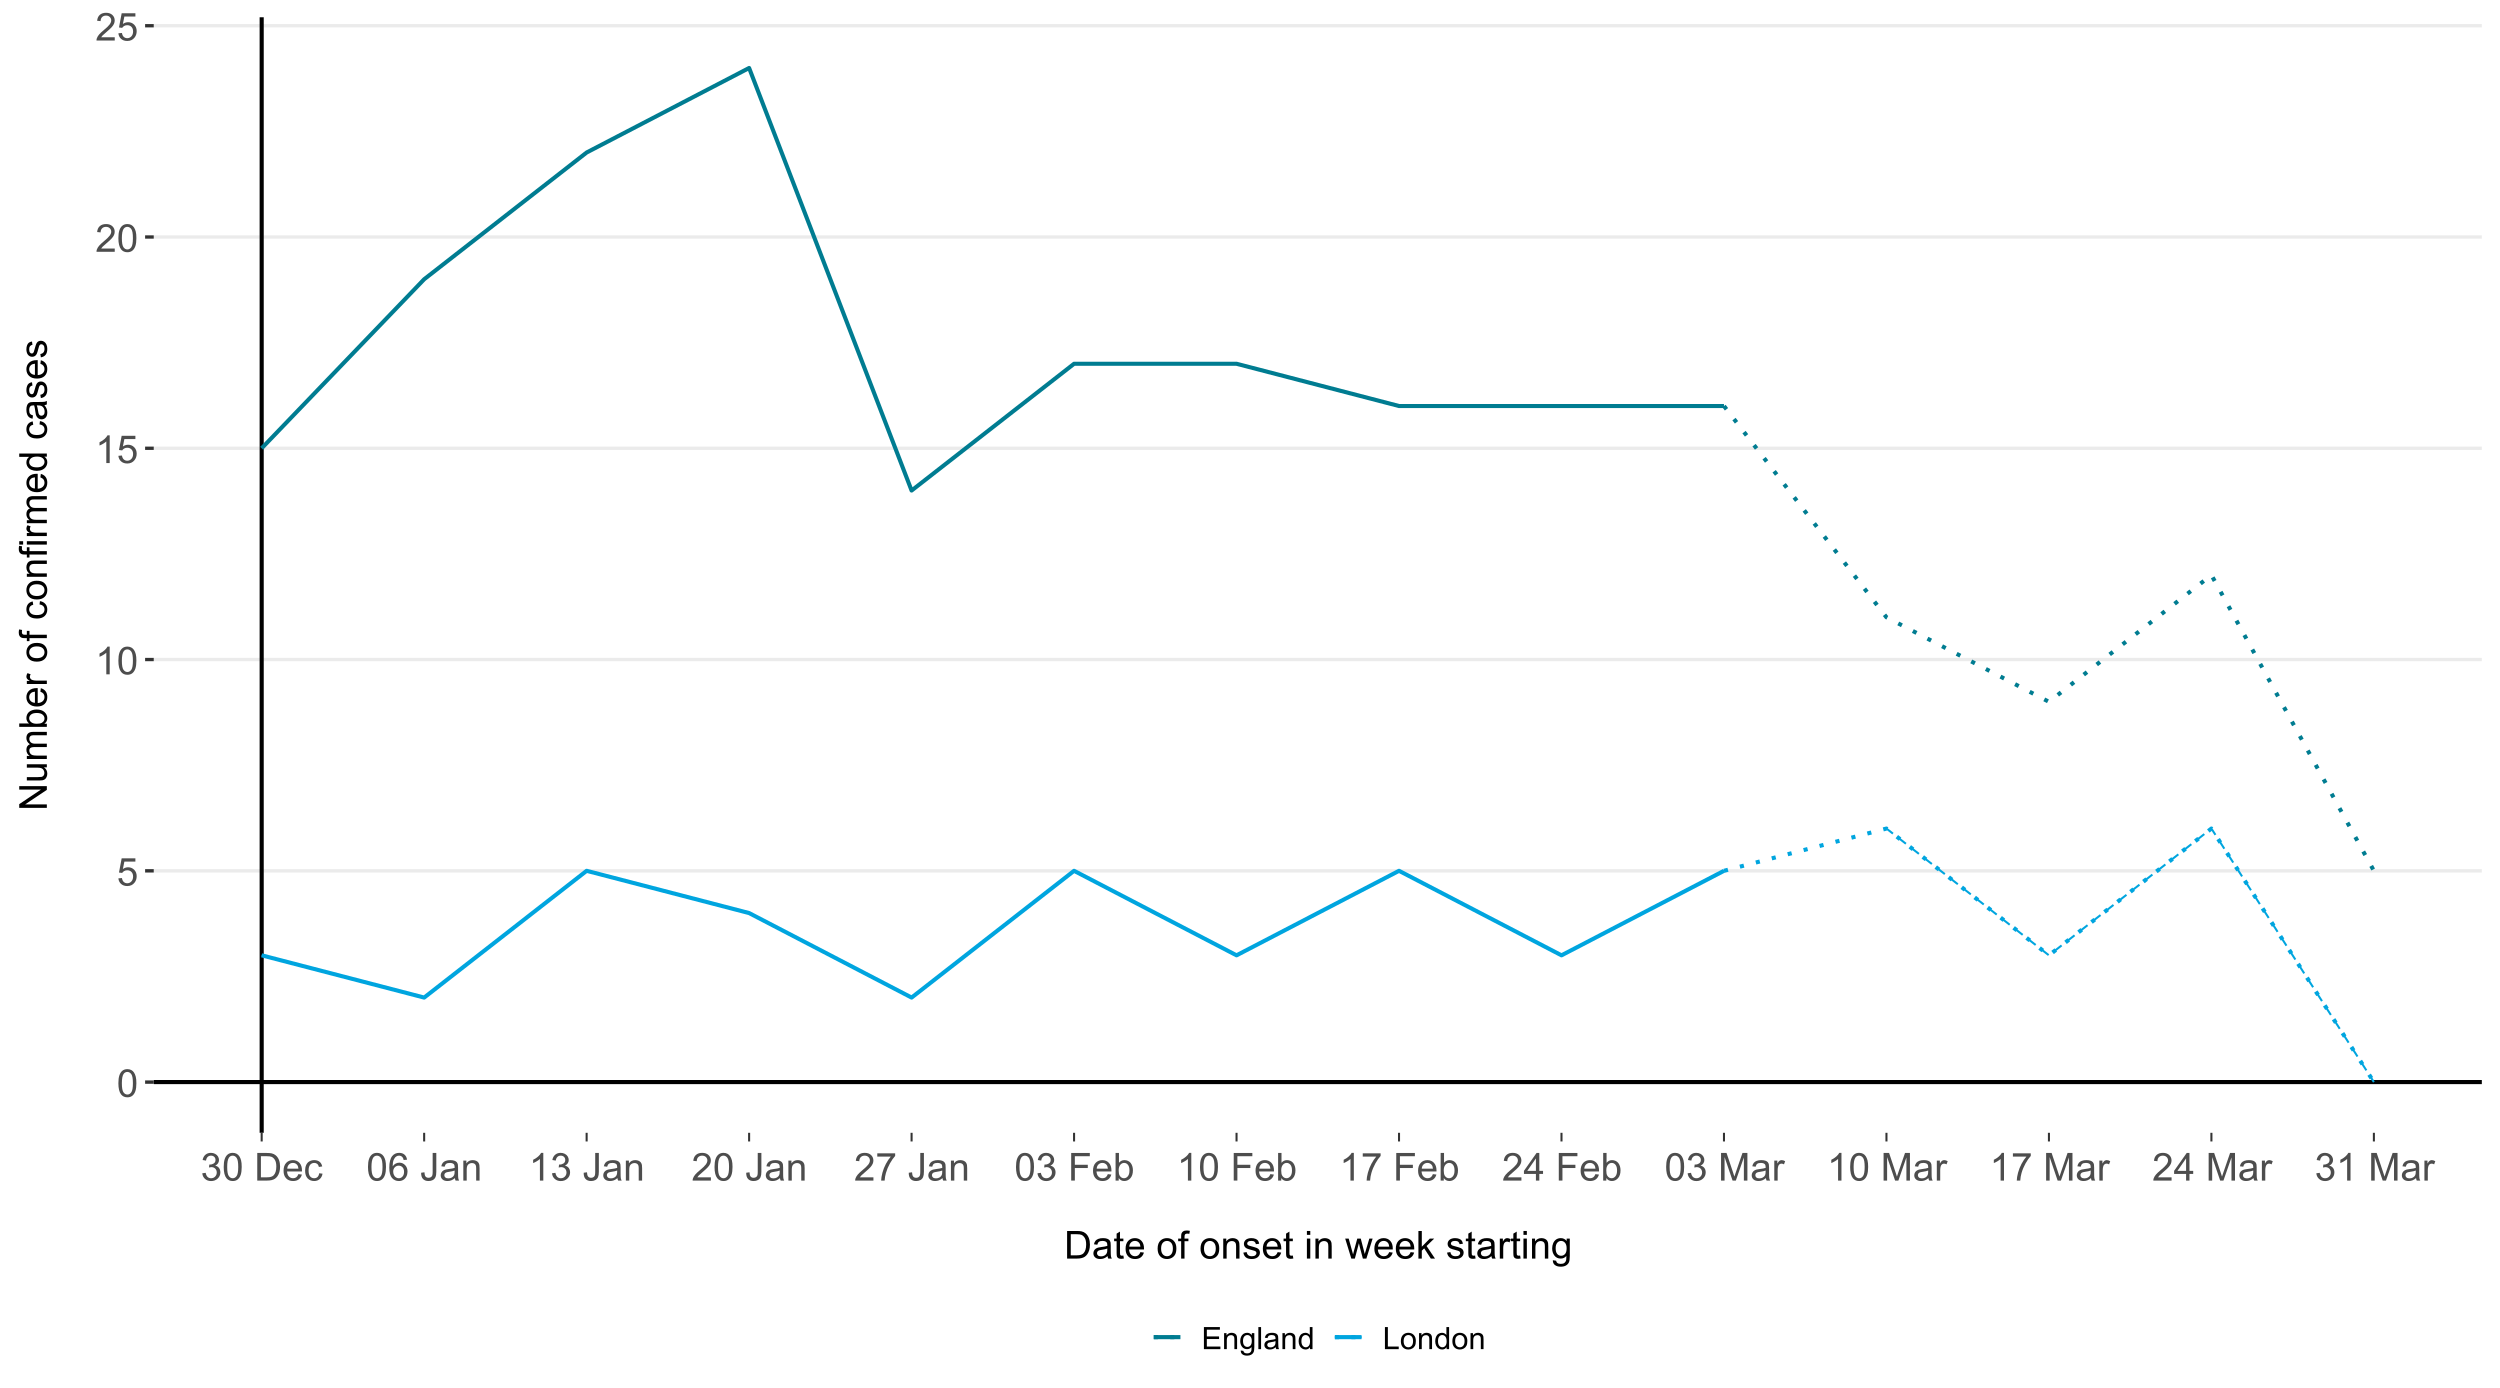 <svg width="560" height="311" xmlns="http://www.w3.org/2000/svg" xmlns:xlink="http://www.w3.org/1999/xlink" xml:space="preserve" overflow="hidden"><rect width="100%" height="100%" fill="#808080" stroke="none"/><defs><clipPath id="clip0"><rect x="0" y="0" width="560" height="311"/></clipPath></defs><g clip-path="url(#clip0)"><path d="M-55.98-31.1 615.78-31.1 615.78 342.1-55.98 342.1Z" fill="#FFFFFF" transform="scale(1 1)"/><path d="M-55.98-31.1 615.78-31.1 615.78 342.1-55.98 342.1Z" fill="#FFFFFF" transform="scale(1 1)"/><path d="M0 311 559.8 311 559.8 0 0 0Z" stroke="#FFFFFF" stroke-width="0.754" stroke-linecap="round" stroke-linejoin="round" stroke-miterlimit="10" fill="none" transform="scale(1 1)"/><path d="M34.441 253.745 555.928 253.745 555.928 3.874 34.441 3.874Z" fill="#FFFFFF" transform="scale(1 1)"/><path d="M34.441 242.387 555.928 242.387" stroke="#EBEBEB" stroke-width="0.754" stroke-linejoin="round" stroke-miterlimit="10" fill="none" transform="scale(1 1)"/><path d="M34.441 195.063 555.928 195.063" stroke="#EBEBEB" stroke-width="0.754" stroke-linejoin="round" stroke-miterlimit="10" fill="none" transform="scale(1 1)"/><path d="M34.441 147.738 555.928 147.738" stroke="#EBEBEB" stroke-width="0.754" stroke-linejoin="round" stroke-miterlimit="10" fill="none" transform="scale(1 1)"/><path d="M34.441 100.414 555.928 100.414" stroke="#EBEBEB" stroke-width="0.754" stroke-linejoin="round" stroke-miterlimit="10" fill="none" transform="scale(1 1)"/><path d="M34.441 53.09 555.928 53.09" stroke="#EBEBEB" stroke-width="0.754" stroke-linejoin="round" stroke-miterlimit="10" fill="none" transform="scale(1 1)"/><path d="M34.441 5.765 555.928 5.765" stroke="#EBEBEB" stroke-width="0.754" stroke-linejoin="round" stroke-miterlimit="10" fill="none" transform="scale(1 1)"/><path d="M34.441 242.387 555.928 242.387" stroke="#000000" stroke-width="0.922" stroke-linejoin="round" stroke-miterlimit="10" fill="none" transform="scale(1 1)"/><path d="M58.616 253.745 58.616 3.872" stroke="#000000" stroke-width="0.922" stroke-linejoin="round" stroke-miterlimit="10" fill="none" transform="scale(1 1)"/><path d="M58.616 100.414 95.011 62.554 131.407 34.161 167.802 15.231 204.197 109.879 240.591 81.484 276.986 81.484 313.381 90.95 386.17 90.95" stroke="#007C91" stroke-width="0.922" stroke-linejoin="round" stroke-miterlimit="10" fill="none" transform="scale(1 1)"/><path d="M58.616 213.993 95.011 223.457 131.407 195.063 167.802 204.527 204.197 223.457 240.591 195.063 276.986 213.993 313.381 195.063 349.775 213.993 386.17 195.063" stroke="#00A5DF" stroke-width="0.922" stroke-linejoin="round" stroke-miterlimit="10" fill="none" transform="scale(1 1)"/><path d="M386.17 90.95 422.566 138.273 458.961 157.204 495.356 128.809 531.751 195.063" stroke="#007C91" stroke-width="0.922" stroke-linejoin="round" stroke-miterlimit="10" stroke-dasharray="0.922 2.765" fill="none" transform="scale(1 1)"/><path d="M386.17 195.063 422.566 185.598 458.961 213.993 495.356 185.598 531.751 242.387" stroke="#00A5DF" stroke-width="0.922" stroke-linejoin="round" stroke-miterlimit="10" stroke-dasharray="0.922 2.765" fill="none" transform="scale(1 1)"/><path d="M58.616 213.993 95.011 223.457 131.407 195.063 167.802 204.527 204.197 223.457 240.591 195.063 276.986 213.993 313.381 195.063 349.775 213.993 386.17 195.063" stroke="#00A5DF" stroke-width="0.461" stroke-linejoin="round" stroke-miterlimit="10" fill="none" transform="scale(1 1)"/><path d="M422.566 185.598 458.961 213.993 495.356 185.598 531.751 242.387" stroke="#00A5DF" stroke-width="0.461" stroke-linejoin="round" stroke-miterlimit="10" stroke-dasharray="1.843 1.843" fill="none" transform="scale(1 1)"/><path d="M0.358-3.051C0.358-3.781 0.434-4.37 0.584-4.816 0.734-5.261 0.958-5.605 1.255-5.846 1.552-6.088 1.925-6.209 2.376-6.209 2.706-6.209 2.998-6.142 3.248-6.008 3.498-5.875 3.705-5.683 3.867-5.431 4.031-5.18 4.159-4.873 4.252-4.512 4.345-4.151 4.39-3.663 4.39-3.051 4.39-2.325 4.316-1.738 4.168-1.292 4.019-0.847 3.796-0.503 3.499-0.26 3.202-0.017 2.828 0.105 2.376 0.105 1.778 0.105 1.311-0.108 0.97-0.537 0.562-1.049 0.358-1.888 0.358-3.051M1.139-3.051C1.139-2.035 1.257-1.358 1.495-1.022 1.733-0.687 2.026-0.518 2.376-0.52 2.723-0.518 3.017-0.688 3.255-1.026 3.493-1.363 3.611-2.038 3.611-3.051 3.611-4.068 3.493-4.745 3.255-5.079 3.017-5.413 2.72-5.582 2.366-5.582 2.018-5.582 1.74-5.433 1.532-5.138 1.269-4.762 1.139-4.065 1.139-3.051Z" fill="#4D4D4D" transform="matrix(1 0 0 1 26.159 245.695)"/><path d="M0.358-1.62 1.156-1.687C1.215-1.299 1.352-1.007 1.567-0.812 1.782-0.616 2.042-0.518 2.345-0.52 2.711-0.518 3.02-0.656 3.273-0.931 3.526-1.208 3.653-1.573 3.653-2.028 3.653-2.462 3.531-2.804 3.289-3.054 3.046-3.304 2.727-3.429 2.332-3.429 2.089-3.429 1.868-3.375 1.67-3.263 1.473-3.152 1.319-3.007 1.206-2.831L0.493-2.922 1.093-6.1 4.168-6.1 4.168-5.374 1.701-5.374 1.367-3.712C1.738-3.97 2.128-4.1 2.534-4.1 3.074-4.1 3.53-3.913 3.901-3.54 4.272-3.165 4.458-2.684 4.458-2.096 4.458-1.537 4.296-1.053 3.968-0.645 3.574-0.145 3.032 0.105 2.345 0.105 1.783 0.105 1.325-0.052 0.969-0.368 0.612-0.682 0.408-1.1 0.358-1.62Z" fill="#4D4D4D" transform="matrix(1 0 0 1 26.159 198.37)"/><path d="M3.219 0 2.46 0 2.46-4.839C2.276-4.664 2.037-4.49 1.74-4.316 1.443-4.141 1.178-4.011 0.942-3.923L0.942-4.657C1.365-4.856 1.736-5.099 2.055-5.382 2.372-5.666 2.597-5.943 2.73-6.209L3.219-6.209Z" fill="#4D4D4D" transform="matrix(1 0 0 1 21.353 151.047)"/><path d="M0.358-3.051C0.358-3.781 0.434-4.37 0.584-4.816 0.734-5.261 0.958-5.605 1.255-5.846 1.552-6.088 1.925-6.209 2.376-6.209 2.706-6.209 2.998-6.142 3.248-6.008 3.498-5.875 3.705-5.683 3.867-5.431 4.031-5.18 4.159-4.873 4.252-4.512 4.345-4.151 4.39-3.663 4.39-3.051 4.39-2.325 4.316-1.738 4.168-1.292 4.019-0.847 3.796-0.503 3.499-0.26 3.202-0.017 2.828 0.105 2.376 0.105 1.778 0.105 1.311-0.108 0.97-0.537 0.562-1.049 0.358-1.888 0.358-3.051M1.139-3.051C1.139-2.035 1.257-1.358 1.495-1.022 1.733-0.687 2.026-0.518 2.376-0.52 2.723-0.518 3.017-0.688 3.255-1.026 3.493-1.363 3.611-2.038 3.611-3.051 3.611-4.068 3.493-4.745 3.255-5.079 3.017-5.413 2.72-5.582 2.366-5.582 2.018-5.582 1.74-5.433 1.532-5.138 1.269-4.762 1.139-4.065 1.139-3.051Z" fill="#4D4D4D" transform="matrix(1 0 0 1 26.16 151.047)"/><path d="M3.219 0 2.46 0 2.46-4.839C2.276-4.664 2.037-4.49 1.74-4.316 1.443-4.141 1.178-4.011 0.942-3.923L0.942-4.657C1.365-4.856 1.736-5.099 2.055-5.382 2.372-5.666 2.597-5.943 2.73-6.209L3.219-6.209Z" fill="#4D4D4D" transform="matrix(1 0 0 1 21.353 103.722)"/><path d="M0.358-1.62 1.156-1.687C1.215-1.299 1.352-1.007 1.567-0.812 1.782-0.616 2.042-0.518 2.345-0.52 2.711-0.518 3.02-0.656 3.273-0.931 3.526-1.208 3.653-1.573 3.653-2.028 3.653-2.462 3.531-2.804 3.289-3.054 3.046-3.304 2.727-3.429 2.332-3.429 2.089-3.429 1.868-3.375 1.67-3.263 1.473-3.152 1.319-3.007 1.206-2.831L0.493-2.922 1.093-6.1 4.168-6.1 4.168-5.374 1.701-5.374 1.367-3.712C1.738-3.97 2.128-4.1 2.534-4.1 3.074-4.1 3.53-3.913 3.901-3.54 4.272-3.165 4.458-2.684 4.458-2.096 4.458-1.537 4.296-1.053 3.968-0.645 3.574-0.145 3.032 0.105 2.345 0.105 1.783 0.105 1.325-0.052 0.969-0.368 0.612-0.682 0.408-1.1 0.358-1.62Z" fill="#4D4D4D" transform="matrix(1 0 0 1 26.16 103.722)"/><path d="M4.35-0.729 4.35 0 0.262 0C0.256-0.182 0.285-0.358 0.351-0.526 0.454-0.807 0.621-1.08 0.85-1.35 1.08-1.62 1.411-1.932 1.843-2.286 2.516-2.838 2.97-3.273 3.206-3.596 3.442-3.918 3.56-4.222 3.56-4.508 3.56-4.81 3.452-5.064 3.238-5.271 3.022-5.477 2.742-5.582 2.396-5.582 2.03-5.582 1.738-5.47 1.519-5.251 1.299-5.031 1.188-4.728 1.184-4.34L0.405-4.421C0.459-5.003 0.66-5.447 1.009-5.752 1.357-6.057 1.826-6.209 2.413-6.209 3.007-6.209 3.476-6.044 3.822-5.717 4.168-5.386 4.34-4.979 4.34-4.492 4.34-4.245 4.289-4.002 4.188-3.763 4.087-3.523 3.92-3.272 3.685-3.007 3.45-2.744 3.059-2.381 2.514-1.92 2.058-1.537 1.767-1.277 1.637-1.141 1.507-1.004 1.4-0.867 1.316-0.729Z" fill="#4D4D4D" transform="matrix(1 0 0 1 21.353 56.397)"/><path d="M0.358-3.051C0.358-3.781 0.434-4.37 0.584-4.816 0.734-5.261 0.958-5.605 1.255-5.846 1.552-6.088 1.925-6.209 2.376-6.209 2.706-6.209 2.998-6.142 3.248-6.008 3.498-5.875 3.705-5.683 3.867-5.431 4.031-5.18 4.159-4.873 4.252-4.512 4.345-4.151 4.39-3.663 4.39-3.051 4.39-2.325 4.316-1.738 4.168-1.292 4.019-0.847 3.796-0.503 3.499-0.26 3.202-0.017 2.828 0.105 2.376 0.105 1.778 0.105 1.311-0.108 0.97-0.537 0.562-1.049 0.358-1.888 0.358-3.051M1.139-3.051C1.139-2.035 1.257-1.358 1.495-1.022 1.733-0.687 2.026-0.518 2.376-0.52 2.723-0.518 3.017-0.688 3.255-1.026 3.493-1.363 3.611-2.038 3.611-3.051 3.611-4.068 3.493-4.745 3.255-5.079 3.017-5.413 2.72-5.582 2.366-5.582 2.018-5.582 1.74-5.433 1.532-5.138 1.269-4.762 1.139-4.065 1.139-3.051Z" fill="#4D4D4D" transform="matrix(1 0 0 1 26.16 56.397)"/><path d="M4.35-0.729 4.35 0 0.262 0C0.256-0.182 0.285-0.358 0.351-0.526 0.454-0.807 0.621-1.08 0.85-1.35 1.08-1.62 1.411-1.932 1.843-2.286 2.516-2.838 2.97-3.273 3.206-3.596 3.442-3.918 3.56-4.222 3.56-4.508 3.56-4.81 3.452-5.064 3.238-5.271 3.022-5.477 2.742-5.582 2.396-5.582 2.03-5.582 1.738-5.47 1.519-5.251 1.299-5.031 1.188-4.728 1.184-4.34L0.405-4.421C0.459-5.003 0.66-5.447 1.009-5.752 1.357-6.057 1.826-6.209 2.413-6.209 3.007-6.209 3.476-6.044 3.822-5.717 4.168-5.386 4.34-4.979 4.34-4.492 4.34-4.245 4.289-4.002 4.188-3.763 4.087-3.523 3.92-3.272 3.685-3.007 3.45-2.744 3.059-2.381 2.514-1.92 2.058-1.537 1.767-1.277 1.637-1.141 1.507-1.004 1.4-0.867 1.316-0.729Z" fill="#4D4D4D" transform="matrix(1 0 0 1 21.353 9.074)"/><path d="M0.358-1.62 1.156-1.687C1.215-1.299 1.352-1.007 1.567-0.812 1.782-0.616 2.042-0.518 2.345-0.52 2.711-0.518 3.02-0.656 3.273-0.931 3.526-1.208 3.653-1.573 3.653-2.028 3.653-2.462 3.531-2.804 3.289-3.054 3.046-3.304 2.727-3.429 2.332-3.429 2.089-3.429 1.868-3.375 1.67-3.263 1.473-3.152 1.319-3.007 1.206-2.831L0.493-2.922 1.093-6.1 4.168-6.1 4.168-5.374 1.701-5.374 1.367-3.712C1.738-3.97 2.128-4.1 2.534-4.1 3.074-4.1 3.53-3.913 3.901-3.54 4.272-3.165 4.458-2.684 4.458-2.096 4.458-1.537 4.296-1.053 3.968-0.645 3.574-0.145 3.032 0.105 2.345 0.105 1.783 0.105 1.325-0.052 0.969-0.368 0.612-0.682 0.408-1.1 0.358-1.62Z" fill="#4D4D4D" transform="matrix(1 0 0 1 26.16 9.074)"/><path d="M32.504 242.387 34.441 242.387" stroke="#333333" stroke-width="0.754" stroke-linejoin="round" stroke-miterlimit="10" fill="none" transform="scale(1 1)"/><path d="M32.504 195.063 34.441 195.063" stroke="#333333" stroke-width="0.754" stroke-linejoin="round" stroke-miterlimit="10" fill="none" transform="scale(1 1)"/><path d="M32.504 147.738 34.441 147.738" stroke="#333333" stroke-width="0.754" stroke-linejoin="round" stroke-miterlimit="10" fill="none" transform="scale(1 1)"/><path d="M32.504 100.414 34.441 100.414" stroke="#333333" stroke-width="0.754" stroke-linejoin="round" stroke-miterlimit="10" fill="none" transform="scale(1 1)"/><path d="M32.504 53.09 34.441 53.09" stroke="#333333" stroke-width="0.754" stroke-linejoin="round" stroke-miterlimit="10" fill="none" transform="scale(1 1)"/><path d="M32.504 5.765 34.441 5.765" stroke="#333333" stroke-width="0.754" stroke-linejoin="round" stroke-miterlimit="10" fill="none" transform="scale(1 1)"/><path d="M58.616 255.681 58.616 253.745" stroke="#333333" stroke-width="0.461" stroke-linejoin="round" stroke-miterlimit="10" fill="none" transform="scale(1 1)"/><path d="M95.011 255.681 95.011 253.745" stroke="#333333" stroke-width="0.461" stroke-linejoin="round" stroke-miterlimit="10" fill="none" transform="scale(1 1)"/><path d="M131.407 255.681 131.407 253.745" stroke="#333333" stroke-width="0.461" stroke-linejoin="round" stroke-miterlimit="10" fill="none" transform="scale(1 1)"/><path d="M167.802 255.681 167.802 253.745" stroke="#333333" stroke-width="0.461" stroke-linejoin="round" stroke-miterlimit="10" fill="none" transform="scale(1 1)"/><path d="M204.197 255.681 204.197 253.745" stroke="#333333" stroke-width="0.461" stroke-linejoin="round" stroke-miterlimit="10" fill="none" transform="scale(1 1)"/><path d="M240.591 255.681 240.591 253.745" stroke="#333333" stroke-width="0.461" stroke-linejoin="round" stroke-miterlimit="10" fill="none" transform="scale(1 1)"/><path d="M276.986 255.681 276.986 253.745" stroke="#333333" stroke-width="0.461" stroke-linejoin="round" stroke-miterlimit="10" fill="none" transform="scale(1 1)"/><path d="M313.381 255.681 313.381 253.745" stroke="#333333" stroke-width="0.461" stroke-linejoin="round" stroke-miterlimit="10" fill="none" transform="scale(1 1)"/><path d="M349.775 255.681 349.775 253.745" stroke="#333333" stroke-width="0.461" stroke-linejoin="round" stroke-miterlimit="10" fill="none" transform="scale(1 1)"/><path d="M386.17 255.681 386.17 253.745" stroke="#333333" stroke-width="0.461" stroke-linejoin="round" stroke-miterlimit="10" fill="none" transform="scale(1 1)"/><path d="M422.566 255.681 422.566 253.745" stroke="#333333" stroke-width="0.461" stroke-linejoin="round" stroke-miterlimit="10" fill="none" transform="scale(1 1)"/><path d="M458.961 255.681 458.961 253.745" stroke="#333333" stroke-width="0.461" stroke-linejoin="round" stroke-miterlimit="10" fill="none" transform="scale(1 1)"/><path d="M495.356 255.681 495.356 253.745" stroke="#333333" stroke-width="0.461" stroke-linejoin="round" stroke-miterlimit="10" fill="none" transform="scale(1 1)"/><path d="M531.751 255.681 531.751 253.745" stroke="#333333" stroke-width="0.461" stroke-linejoin="round" stroke-miterlimit="10" fill="none" transform="scale(1 1)"/><path d="M0.363-1.633 1.122-1.735C1.21-1.303 1.358-0.994 1.567-0.803 1.777-0.614 2.031-0.518 2.332-0.52 2.69-0.518 2.992-0.643 3.238-0.891 3.484-1.137 3.606-1.444 3.607-1.809 3.606-2.158 3.493-2.447 3.265-2.673 3.037-2.899 2.747-3.012 2.396-3.012 2.253-3.012 2.074-2.983 1.859-2.927L1.944-3.594C1.994-3.589 2.037-3.585 2.067-3.585 2.391-3.585 2.681-3.67 2.939-3.839 3.199-4.007 3.327-4.267 3.327-4.62 3.327-4.896 3.235-5.128 3.046-5.312 2.857-5.494 2.614-5.585 2.315-5.585 2.02-5.585 1.775-5.492 1.578-5.306 1.38-5.121 1.254-4.843 1.198-4.471L0.439-4.606C0.531-5.116 0.742-5.509 1.071-5.789 1.4-6.069 1.809-6.209 2.298-6.209 2.636-6.209 2.948-6.137 3.231-5.992 3.515-5.846 3.732-5.649 3.882-5.399 4.033-5.15 4.109-4.883 4.109-4.603 4.109-4.335 4.036-4.092 3.894-3.872 3.749-3.653 3.538-3.479 3.256-3.349 3.623-3.265 3.906-3.089 4.109-2.825 4.311-2.558 4.412-2.226 4.412-1.826 4.412-1.286 4.215-0.828 3.822-0.454 3.429-0.078 2.931 0.11 2.328 0.11 1.785 0.11 1.335-0.052 0.977-0.375 0.618-0.699 0.413-1.117 0.363-1.633Z" fill="#4D4D4D" transform="matrix(1 0 0 1 44.947 264.448)"/><path d="M0.358-3.051C0.358-3.781 0.434-4.37 0.584-4.816 0.734-5.261 0.958-5.605 1.255-5.846 1.552-6.088 1.925-6.209 2.376-6.209 2.706-6.209 2.998-6.142 3.248-6.008 3.498-5.875 3.705-5.683 3.867-5.431 4.031-5.18 4.159-4.873 4.252-4.512 4.345-4.151 4.39-3.663 4.39-3.051 4.39-2.325 4.316-1.738 4.168-1.292 4.019-0.847 3.796-0.503 3.499-0.26 3.202-0.017 2.828 0.105 2.376 0.105 1.778 0.105 1.311-0.108 0.97-0.537 0.562-1.049 0.358-1.888 0.358-3.051M1.139-3.051C1.139-2.035 1.257-1.358 1.495-1.022 1.733-0.687 2.026-0.518 2.376-0.52 2.723-0.518 3.017-0.688 3.255-1.026 3.493-1.363 3.611-2.038 3.611-3.051 3.611-4.068 3.493-4.745 3.255-5.079 3.017-5.413 2.72-5.582 2.366-5.582 2.018-5.582 1.74-5.433 1.532-5.138 1.269-4.762 1.139-4.065 1.139-3.051Z" fill="#4D4D4D" transform="matrix(1 0 0 1 49.753 264.448)"/><path d="M0.666 0 0.666-6.184 2.798-6.184C3.277-6.184 3.645-6.155 3.898-6.094 4.252-6.013 4.554-5.867 4.805-5.652 5.131-5.377 5.374-5.025 5.536-4.596 5.698-4.168 5.779-3.677 5.779-3.125 5.779-2.656 5.723-2.241 5.615-1.876 5.504-1.515 5.364-1.215 5.193-0.977 5.021-0.739 4.834-0.552 4.63-0.415 4.426-0.278 4.179-0.175 3.891-0.105 3.602-0.035 3.272 0 2.899 0L0.666 0M1.485-0.729 2.804-0.729C3.213-0.729 3.533-0.768 3.764-0.844 3.997-0.92 4.181-1.026 4.319-1.164 4.513-1.358 4.665-1.62 4.773-1.947 4.881-2.274 4.935-2.671 4.935-3.138 4.935-3.785 4.829-4.282 4.616-4.63 4.404-4.977 4.147-5.21 3.844-5.328 3.624-5.413 3.27-5.453 2.784-5.453L1.485-5.453Z" fill="#4D4D4D" transform="matrix(1 0 0 1 56.96 264.448)"/><path d="M3.636-1.443 4.421-1.346C4.298-0.888 4.068-0.531 3.732-0.278 3.398-0.025 2.971 0.101 2.45 0.101 1.795 0.101 1.276-0.101 0.893-0.504 0.508-0.908 0.317-1.473 0.317-2.202 0.317-2.956 0.51-3.54 0.898-3.957 1.286-4.373 1.79-4.581 2.409-4.581 3.007-4.581 3.496-4.377 3.877-3.968 4.255-3.562 4.446-2.988 4.446-2.247 4.446-2.204 4.444-2.136 4.441-2.045L1.1-2.045C1.129-1.554 1.269-1.178 1.519-0.915 1.768-0.655 2.08-0.523 2.455-0.523 2.733-0.523 2.971-0.596 3.169-0.742 3.364-0.889 3.521-1.122 3.636-1.443M1.144-2.669 3.645-2.669C3.611-3.047 3.515-3.329 3.358-3.518 3.116-3.81 2.803-3.957 2.416-3.957 2.069-3.957 1.775-3.84 1.537-3.607 1.299-3.373 1.168-3.061 1.144-2.669Z" fill="#4D4D4D" transform="matrix(1 0 0 1 63.201 264.448)"/><path d="M3.493-1.64 4.238-1.544C4.157-1.029 3.948-0.626 3.612-0.336 3.277-0.044 2.865 0.101 2.376 0.101 1.762 0.101 1.269-0.1 0.896-0.499 0.523-0.901 0.337-1.475 0.337-2.224 0.337-2.706 0.418-3.13 0.577-3.493 0.739-3.855 0.982-4.127 1.309-4.309 1.637-4.49 1.994-4.581 2.379-4.581 2.865-4.581 3.263-4.458 3.574-4.211 3.882-3.965 4.08-3.616 4.168-3.164L3.429-3.051C3.359-3.351 3.235-3.577 3.056-3.729 2.877-3.881 2.663-3.957 2.409-3.957 2.026-3.957 1.716-3.82 1.476-3.545 1.237-3.272 1.117-2.838 1.117-2.244 1.117-1.642 1.233-1.205 1.465-0.931 1.694-0.66 1.994-0.523 2.366-0.523 2.664-0.523 2.914-0.614 3.113-0.796 3.312-0.98 3.439-1.262 3.493-1.64Z" fill="#4D4D4D" transform="matrix(1 0 0 1 68.007 264.448)"/><path d="M0.358-3.051C0.358-3.781 0.434-4.37 0.584-4.816 0.734-5.261 0.958-5.605 1.255-5.846 1.552-6.088 1.925-6.209 2.376-6.209 2.706-6.209 2.998-6.142 3.248-6.008 3.498-5.875 3.705-5.683 3.867-5.431 4.031-5.18 4.159-4.873 4.252-4.512 4.345-4.151 4.39-3.663 4.39-3.051 4.39-2.325 4.316-1.738 4.168-1.292 4.019-0.847 3.796-0.503 3.499-0.26 3.202-0.017 2.828 0.105 2.376 0.105 1.778 0.105 1.311-0.108 0.97-0.537 0.562-1.049 0.358-1.888 0.358-3.051M1.139-3.051C1.139-2.035 1.257-1.358 1.495-1.022 1.733-0.687 2.026-0.518 2.376-0.52 2.723-0.518 3.017-0.688 3.255-1.026 3.493-1.363 3.611-2.038 3.611-3.051 3.611-4.068 3.493-4.745 3.255-5.079 3.017-5.413 2.72-5.582 2.366-5.582 2.018-5.582 1.74-5.433 1.532-5.138 1.269-4.762 1.139-4.065 1.139-3.051Z" fill="#4D4D4D" transform="matrix(1 0 0 1 82.072 264.448)"/><path d="M4.299-4.67 3.543-4.61C3.476-4.908 3.38-5.126 3.256-5.261 3.051-5.477 2.798-5.585 2.497-5.585 2.256-5.585 2.043-5.517 1.859-5.382 1.621-5.209 1.433-4.954 1.296-4.62 1.157-4.284 1.085-3.808 1.08-3.189 1.262-3.467 1.486-3.673 1.751-3.81 2.015-3.943 2.291-4.011 2.582-4.012 3.088-4.011 3.518-3.825 3.874-3.452 4.23-3.079 4.407-2.598 4.407-2.008 4.407-1.62 4.325-1.259 4.157-0.926 3.99-0.592 3.759-0.337 3.467-0.16 3.175 0.017 2.843 0.105 2.472 0.105 1.839 0.105 1.323-0.127 0.925-0.592 0.525-1.058 0.324-1.826 0.324-2.894 0.324-4.088 0.545-4.957 0.987-5.501 1.372-5.973 1.891-6.209 2.544-6.209 3.03-6.209 3.429-6.073 3.739-5.801 4.049-5.528 4.237-5.15 4.299-4.67M1.198-2.004C1.198-1.741 1.254-1.492 1.365-1.252 1.476-1.014 1.632-0.832 1.831-0.707 2.03-0.582 2.241-0.518 2.46-0.52 2.781-0.518 3.056-0.648 3.287-0.908 3.516-1.166 3.631-1.517 3.631-1.961 3.631-2.389 3.518-2.725 3.29-2.971 3.062-3.218 2.776-3.341 2.43-3.341 2.087-3.341 1.795-3.218 1.556-2.971 1.318-2.725 1.198-2.403 1.198-2.004Z" fill="#4D4D4D" transform="matrix(1 0 0 1 86.878 264.448)"/><path d="M0.25-1.755 0.987-1.856C1.007-1.384 1.095-1.06 1.252-0.886 1.411-0.712 1.628-0.624 1.907-0.624 2.112-0.624 2.29-0.672 2.438-0.766 2.587-0.861 2.69-0.987 2.747-1.149 2.803-1.311 2.831-1.569 2.831-1.923L2.831-6.184 3.648-6.184 3.648-1.971C3.648-1.453 3.585-1.051 3.461-0.768 3.336-0.484 3.138-0.267 2.867-0.118 2.595 0.03 2.276 0.105 1.91 0.105 1.368 0.105 0.953-0.051 0.665-0.363 0.376-0.675 0.238-1.139 0.25-1.755Z" fill="#4D4D4D" transform="matrix(1 0 0 1 94.085 264.448)"/><path d="M3.493-0.553C3.211-0.314 2.941-0.145 2.681-0.047 2.421 0.052 2.141 0.101 1.843 0.101 1.352 0.101 0.974-0.019 0.709-0.26 0.444-0.499 0.312-0.807 0.312-1.181 0.312-1.4 0.363-1.601 0.462-1.782 0.562-1.964 0.692-2.109 0.854-2.219 1.016-2.328 1.198-2.411 1.4-2.467 1.549-2.507 1.775-2.544 2.075-2.582 2.688-2.654 3.14-2.742 3.429-2.843 3.432-2.948 3.434-3.013 3.434-3.04 3.434-3.351 3.361-3.569 3.219-3.695 3.024-3.867 2.737-3.952 2.354-3.952 1.996-3.952 1.733-3.889 1.562-3.764 1.392-3.639 1.267-3.418 1.184-3.101L0.442-3.202C0.51-3.52 0.621-3.776 0.776-3.972 0.931-4.168 1.154-4.318 1.448-4.422 1.74-4.529 2.079-4.581 2.463-4.581 2.846-4.581 3.157-4.535 3.395-4.446 3.634-4.357 3.81-4.244 3.923-4.107 4.036-3.97 4.114-3.798 4.159-3.591 4.184-3.461 4.198-3.226 4.198-2.889L4.198-1.876C4.198-1.171 4.213-0.726 4.245-0.538 4.277-0.351 4.341-0.172 4.438 0L3.645 0C3.565-0.157 3.515-0.341 3.493-0.553M3.429-2.247C3.154-2.136 2.74-2.04 2.19-1.961 1.876-1.917 1.657-1.866 1.527-1.809 1.397-1.753 1.298-1.67 1.228-1.562 1.157-1.454 1.122-1.335 1.122-1.201 1.122-0.999 1.198-0.83 1.352-0.695 1.505-0.56 1.729-0.493 2.025-0.493 2.317-0.493 2.578-0.557 2.804-0.685 3.034-0.813 3.201-0.989 3.307-1.211 3.388-1.382 3.429-1.635 3.429-1.971Z" fill="#4D4D4D" transform="matrix(1 0 0 1 98.406 264.448)"/><path d="M0.57 0 0.57-4.48 1.252-4.48 1.252-3.844C1.581-4.335 2.057-4.581 2.679-4.581 2.949-4.581 3.197-4.532 3.424-4.436 3.65-4.338 3.818-4.211 3.931-4.053 4.044-3.896 4.122-3.709 4.168-3.493 4.196-3.353 4.21-3.106 4.21-2.754L4.21 0 3.45 0 3.45-2.725C3.45-3.034 3.422-3.265 3.361-3.418 3.304-3.572 3.197-3.695 3.047-3.786 2.897-3.877 2.72-3.923 2.517-3.923 2.195-3.923 1.915-3.82 1.681-3.614 1.446-3.41 1.33-3.02 1.33-2.447L1.33 0Z" fill="#4D4D4D" transform="matrix(1 0 0 1 103.213 264.448)"/><path d="M3.219 0 2.46 0 2.46-4.839C2.276-4.664 2.037-4.49 1.74-4.316 1.443-4.141 1.178-4.011 0.942-3.923L0.942-4.657C1.365-4.856 1.736-5.099 2.055-5.382 2.372-5.666 2.597-5.943 2.73-6.209L3.219-6.209Z" fill="#4D4D4D" transform="matrix(1 0 0 1 118.481 264.448)"/><path d="M0.363-1.633 1.122-1.735C1.21-1.303 1.358-0.994 1.567-0.803 1.777-0.614 2.031-0.518 2.332-0.52 2.69-0.518 2.992-0.643 3.238-0.891 3.484-1.137 3.606-1.444 3.607-1.809 3.606-2.158 3.493-2.447 3.265-2.673 3.037-2.899 2.747-3.012 2.396-3.012 2.253-3.012 2.074-2.983 1.859-2.927L1.944-3.594C1.994-3.589 2.037-3.585 2.067-3.585 2.391-3.585 2.681-3.67 2.939-3.839 3.199-4.007 3.327-4.267 3.327-4.62 3.327-4.896 3.235-5.128 3.046-5.312 2.857-5.494 2.614-5.585 2.315-5.585 2.02-5.585 1.775-5.492 1.578-5.306 1.38-5.121 1.254-4.843 1.198-4.471L0.439-4.606C0.531-5.116 0.742-5.509 1.071-5.789 1.4-6.069 1.809-6.209 2.298-6.209 2.636-6.209 2.948-6.137 3.231-5.992 3.515-5.846 3.732-5.649 3.882-5.399 4.033-5.15 4.109-4.883 4.109-4.603 4.109-4.335 4.036-4.092 3.894-3.872 3.749-3.653 3.538-3.479 3.256-3.349 3.623-3.265 3.906-3.089 4.109-2.825 4.311-2.558 4.412-2.226 4.412-1.826 4.412-1.286 4.215-0.828 3.822-0.454 3.429-0.078 2.931 0.11 2.328 0.11 1.785 0.11 1.335-0.052 0.977-0.375 0.618-0.699 0.413-1.117 0.363-1.633Z" fill="#4D4D4D" transform="matrix(1 0 0 1 123.287 264.448)"/><path d="M0.25-1.755 0.987-1.856C1.007-1.384 1.095-1.06 1.252-0.886 1.411-0.712 1.628-0.624 1.907-0.624 2.112-0.624 2.29-0.672 2.438-0.766 2.587-0.861 2.69-0.987 2.747-1.149 2.803-1.311 2.831-1.569 2.831-1.923L2.831-6.184 3.648-6.184 3.648-1.971C3.648-1.453 3.585-1.051 3.461-0.768 3.336-0.484 3.138-0.267 2.867-0.118 2.595 0.03 2.276 0.105 1.91 0.105 1.368 0.105 0.953-0.051 0.665-0.363 0.376-0.675 0.238-1.139 0.25-1.755Z" fill="#4D4D4D" transform="matrix(1 0 0 1 130.495 264.448)"/><path d="M3.493-0.553C3.211-0.314 2.941-0.145 2.681-0.047 2.421 0.052 2.141 0.101 1.843 0.101 1.352 0.101 0.974-0.019 0.709-0.26 0.444-0.499 0.312-0.807 0.312-1.181 0.312-1.4 0.363-1.601 0.462-1.782 0.562-1.964 0.692-2.109 0.854-2.219 1.016-2.328 1.198-2.411 1.4-2.467 1.549-2.507 1.775-2.544 2.075-2.582 2.688-2.654 3.14-2.742 3.429-2.843 3.432-2.948 3.434-3.013 3.434-3.04 3.434-3.351 3.361-3.569 3.219-3.695 3.024-3.867 2.737-3.952 2.354-3.952 1.996-3.952 1.733-3.889 1.562-3.764 1.392-3.639 1.267-3.418 1.184-3.101L0.442-3.202C0.51-3.52 0.621-3.776 0.776-3.972 0.931-4.168 1.154-4.318 1.448-4.422 1.74-4.529 2.079-4.581 2.463-4.581 2.846-4.581 3.157-4.535 3.395-4.446 3.634-4.357 3.81-4.244 3.923-4.107 4.036-3.97 4.114-3.798 4.159-3.591 4.184-3.461 4.198-3.226 4.198-2.889L4.198-1.876C4.198-1.171 4.213-0.726 4.245-0.538 4.277-0.351 4.341-0.172 4.438 0L3.645 0C3.565-0.157 3.515-0.341 3.493-0.553M3.429-2.247C3.154-2.136 2.74-2.04 2.19-1.961 1.876-1.917 1.657-1.866 1.527-1.809 1.397-1.753 1.298-1.67 1.228-1.562 1.157-1.454 1.122-1.335 1.122-1.201 1.122-0.999 1.198-0.83 1.352-0.695 1.505-0.56 1.729-0.493 2.025-0.493 2.317-0.493 2.578-0.557 2.804-0.685 3.034-0.813 3.201-0.989 3.307-1.211 3.388-1.382 3.429-1.635 3.429-1.971Z" fill="#4D4D4D" transform="matrix(1 0 0 1 134.816 264.448)"/><path d="M0.57 0 0.57-4.48 1.252-4.48 1.252-3.844C1.581-4.335 2.057-4.581 2.679-4.581 2.949-4.581 3.197-4.532 3.424-4.436 3.65-4.338 3.818-4.211 3.931-4.053 4.044-3.896 4.122-3.709 4.168-3.493 4.196-3.353 4.21-3.106 4.21-2.754L4.21 0 3.45 0 3.45-2.725C3.45-3.034 3.422-3.265 3.361-3.418 3.304-3.572 3.197-3.695 3.047-3.786 2.897-3.877 2.72-3.923 2.517-3.923 2.195-3.923 1.915-3.82 1.681-3.614 1.446-3.41 1.33-3.02 1.33-2.447L1.33 0Z" fill="#4D4D4D" transform="matrix(1 0 0 1 139.622 264.448)"/><path d="M4.35-0.729 4.35 0 0.262 0C0.256-0.182 0.285-0.358 0.351-0.526 0.454-0.807 0.621-1.08 0.85-1.35 1.08-1.62 1.411-1.932 1.843-2.286 2.516-2.838 2.97-3.273 3.206-3.596 3.442-3.918 3.56-4.222 3.56-4.508 3.56-4.81 3.452-5.064 3.238-5.271 3.022-5.477 2.742-5.582 2.396-5.582 2.03-5.582 1.738-5.47 1.519-5.251 1.299-5.031 1.188-4.728 1.184-4.34L0.405-4.421C0.459-5.003 0.66-5.447 1.009-5.752 1.357-6.057 1.826-6.209 2.413-6.209 3.007-6.209 3.476-6.044 3.822-5.717 4.168-5.386 4.34-4.979 4.34-4.492 4.34-4.245 4.289-4.002 4.188-3.763 4.087-3.523 3.92-3.272 3.685-3.007 3.45-2.744 3.059-2.381 2.514-1.92 2.058-1.537 1.767-1.277 1.637-1.141 1.507-1.004 1.4-0.867 1.316-0.729Z" fill="#4D4D4D" transform="matrix(1 0 0 1 154.889 264.448)"/><path d="M0.358-3.051C0.358-3.781 0.434-4.37 0.584-4.816 0.734-5.261 0.958-5.605 1.255-5.846 1.552-6.088 1.925-6.209 2.376-6.209 2.706-6.209 2.998-6.142 3.248-6.008 3.498-5.875 3.705-5.683 3.867-5.431 4.031-5.18 4.159-4.873 4.252-4.512 4.345-4.151 4.39-3.663 4.39-3.051 4.39-2.325 4.316-1.738 4.168-1.292 4.019-0.847 3.796-0.503 3.499-0.26 3.202-0.017 2.828 0.105 2.376 0.105 1.778 0.105 1.311-0.108 0.97-0.537 0.562-1.049 0.358-1.888 0.358-3.051M1.139-3.051C1.139-2.035 1.257-1.358 1.495-1.022 1.733-0.687 2.026-0.518 2.376-0.52 2.723-0.518 3.017-0.688 3.255-1.026 3.493-1.363 3.611-2.038 3.611-3.051 3.611-4.068 3.493-4.745 3.255-5.079 3.017-5.413 2.72-5.582 2.366-5.582 2.018-5.582 1.74-5.433 1.532-5.138 1.269-4.762 1.139-4.065 1.139-3.051Z" fill="#4D4D4D" transform="matrix(1 0 0 1 159.695 264.448)"/><path d="M0.25-1.755 0.987-1.856C1.007-1.384 1.095-1.06 1.252-0.886 1.411-0.712 1.628-0.624 1.907-0.624 2.112-0.624 2.29-0.672 2.438-0.766 2.587-0.861 2.69-0.987 2.747-1.149 2.803-1.311 2.831-1.569 2.831-1.923L2.831-6.184 3.648-6.184 3.648-1.971C3.648-1.453 3.585-1.051 3.461-0.768 3.336-0.484 3.138-0.267 2.867-0.118 2.595 0.03 2.276 0.105 1.91 0.105 1.368 0.105 0.953-0.051 0.665-0.363 0.376-0.675 0.238-1.139 0.25-1.755Z" fill="#4D4D4D" transform="matrix(1 0 0 1 166.902 264.448)"/><path d="M3.493-0.553C3.211-0.314 2.941-0.145 2.681-0.047 2.421 0.052 2.141 0.101 1.843 0.101 1.352 0.101 0.974-0.019 0.709-0.26 0.444-0.499 0.312-0.807 0.312-1.181 0.312-1.4 0.363-1.601 0.462-1.782 0.562-1.964 0.692-2.109 0.854-2.219 1.016-2.328 1.198-2.411 1.4-2.467 1.549-2.507 1.775-2.544 2.075-2.582 2.688-2.654 3.14-2.742 3.429-2.843 3.432-2.948 3.434-3.013 3.434-3.04 3.434-3.351 3.361-3.569 3.219-3.695 3.024-3.867 2.737-3.952 2.354-3.952 1.996-3.952 1.733-3.889 1.562-3.764 1.392-3.639 1.267-3.418 1.184-3.101L0.442-3.202C0.51-3.52 0.621-3.776 0.776-3.972 0.931-4.168 1.154-4.318 1.448-4.422 1.74-4.529 2.079-4.581 2.463-4.581 2.846-4.581 3.157-4.535 3.395-4.446 3.634-4.357 3.81-4.244 3.923-4.107 4.036-3.97 4.114-3.798 4.159-3.591 4.184-3.461 4.198-3.226 4.198-2.889L4.198-1.876C4.198-1.171 4.213-0.726 4.245-0.538 4.277-0.351 4.341-0.172 4.438 0L3.645 0C3.565-0.157 3.515-0.341 3.493-0.553M3.429-2.247C3.154-2.136 2.74-2.04 2.19-1.961 1.876-1.917 1.657-1.866 1.527-1.809 1.397-1.753 1.298-1.67 1.228-1.562 1.157-1.454 1.122-1.335 1.122-1.201 1.122-0.999 1.198-0.83 1.352-0.695 1.505-0.56 1.729-0.493 2.025-0.493 2.317-0.493 2.578-0.557 2.804-0.685 3.034-0.813 3.201-0.989 3.307-1.211 3.388-1.382 3.429-1.635 3.429-1.971Z" fill="#4D4D4D" transform="matrix(1 0 0 1 171.223 264.448)"/><path d="M0.57 0 0.57-4.48 1.252-4.48 1.252-3.844C1.581-4.335 2.057-4.581 2.679-4.581 2.949-4.581 3.197-4.532 3.424-4.436 3.65-4.338 3.818-4.211 3.931-4.053 4.044-3.896 4.122-3.709 4.168-3.493 4.196-3.353 4.21-3.106 4.21-2.754L4.21 0 3.45 0 3.45-2.725C3.45-3.034 3.422-3.265 3.361-3.418 3.304-3.572 3.197-3.695 3.047-3.786 2.897-3.877 2.72-3.923 2.517-3.923 2.195-3.923 1.915-3.82 1.681-3.614 1.446-3.41 1.33-3.02 1.33-2.447L1.33 0Z" fill="#4D4D4D" transform="matrix(1 0 0 1 176.03 264.448)"/><path d="M4.35-0.729 4.35 0 0.262 0C0.256-0.182 0.285-0.358 0.351-0.526 0.454-0.807 0.621-1.08 0.85-1.35 1.08-1.62 1.411-1.932 1.843-2.286 2.516-2.838 2.97-3.273 3.206-3.596 3.442-3.918 3.56-4.222 3.56-4.508 3.56-4.81 3.452-5.064 3.238-5.271 3.022-5.477 2.742-5.582 2.396-5.582 2.03-5.582 1.738-5.47 1.519-5.251 1.299-5.031 1.188-4.728 1.184-4.34L0.405-4.421C0.459-5.003 0.66-5.447 1.009-5.752 1.357-6.057 1.826-6.209 2.413-6.209 3.007-6.209 3.476-6.044 3.822-5.717 4.168-5.386 4.34-4.979 4.34-4.492 4.34-4.245 4.289-4.002 4.188-3.763 4.087-3.523 3.92-3.272 3.685-3.007 3.45-2.744 3.059-2.381 2.514-1.92 2.058-1.537 1.767-1.277 1.637-1.141 1.507-1.004 1.4-0.867 1.316-0.729Z" fill="#4D4D4D" transform="matrix(1 0 0 1 191.297 264.448)"/><path d="M0.408-5.374 0.408-6.105 4.412-6.105 4.412-5.514C4.019-5.094 3.628-4.537 3.241-3.844 2.855-3.148 2.556-2.433 2.345-1.701 2.193-1.183 2.096-0.616 2.055 0L1.274 0C1.282-0.486 1.379-1.075 1.561-1.763 1.743-2.452 2.006-3.116 2.347-3.756 2.69-4.395 3.052-4.935 3.439-5.374Z" fill="#4D4D4D" transform="matrix(1 0 0 1 196.103 264.448)"/><path d="M0.25-1.755 0.987-1.856C1.007-1.384 1.095-1.06 1.252-0.886 1.411-0.712 1.628-0.624 1.907-0.624 2.112-0.624 2.29-0.672 2.438-0.766 2.587-0.861 2.69-0.987 2.747-1.149 2.803-1.311 2.831-1.569 2.831-1.923L2.831-6.184 3.648-6.184 3.648-1.971C3.648-1.453 3.585-1.051 3.461-0.768 3.336-0.484 3.138-0.267 2.867-0.118 2.595 0.03 2.276 0.105 1.91 0.105 1.368 0.105 0.953-0.051 0.665-0.363 0.376-0.675 0.238-1.139 0.25-1.755Z" fill="#4D4D4D" transform="matrix(1 0 0 1 203.31 264.448)"/><path d="M3.493-0.553C3.211-0.314 2.941-0.145 2.681-0.047 2.421 0.052 2.141 0.101 1.843 0.101 1.352 0.101 0.974-0.019 0.709-0.26 0.444-0.499 0.312-0.807 0.312-1.181 0.312-1.4 0.363-1.601 0.462-1.782 0.562-1.964 0.692-2.109 0.854-2.219 1.016-2.328 1.198-2.411 1.4-2.467 1.549-2.507 1.775-2.544 2.075-2.582 2.688-2.654 3.14-2.742 3.429-2.843 3.432-2.948 3.434-3.013 3.434-3.04 3.434-3.351 3.361-3.569 3.219-3.695 3.024-3.867 2.737-3.952 2.354-3.952 1.996-3.952 1.733-3.889 1.562-3.764 1.392-3.639 1.267-3.418 1.184-3.101L0.442-3.202C0.51-3.52 0.621-3.776 0.776-3.972 0.931-4.168 1.154-4.318 1.448-4.422 1.74-4.529 2.079-4.581 2.463-4.581 2.846-4.581 3.157-4.535 3.395-4.446 3.634-4.357 3.81-4.244 3.923-4.107 4.036-3.97 4.114-3.798 4.159-3.591 4.184-3.461 4.198-3.226 4.198-2.889L4.198-1.876C4.198-1.171 4.213-0.726 4.245-0.538 4.277-0.351 4.341-0.172 4.438 0L3.645 0C3.565-0.157 3.515-0.341 3.493-0.553M3.429-2.247C3.154-2.136 2.74-2.04 2.19-1.961 1.876-1.917 1.657-1.866 1.527-1.809 1.397-1.753 1.298-1.67 1.228-1.562 1.157-1.454 1.122-1.335 1.122-1.201 1.122-0.999 1.198-0.83 1.352-0.695 1.505-0.56 1.729-0.493 2.025-0.493 2.317-0.493 2.578-0.557 2.804-0.685 3.034-0.813 3.201-0.989 3.307-1.211 3.388-1.382 3.429-1.635 3.429-1.971Z" fill="#4D4D4D" transform="matrix(1 0 0 1 207.631 264.448)"/><path d="M0.57 0 0.57-4.48 1.252-4.48 1.252-3.844C1.581-4.335 2.057-4.581 2.679-4.581 2.949-4.581 3.197-4.532 3.424-4.436 3.65-4.338 3.818-4.211 3.931-4.053 4.044-3.896 4.122-3.709 4.168-3.493 4.196-3.353 4.21-3.106 4.21-2.754L4.21 0 3.45 0 3.45-2.725C3.45-3.034 3.422-3.265 3.361-3.418 3.304-3.572 3.197-3.695 3.047-3.786 2.897-3.877 2.72-3.923 2.517-3.923 2.195-3.923 1.915-3.82 1.681-3.614 1.446-3.41 1.33-3.02 1.33-2.447L1.33 0Z" fill="#4D4D4D" transform="matrix(1 0 0 1 212.437 264.448)"/><path d="M0.358-3.051C0.358-3.781 0.434-4.37 0.584-4.816 0.734-5.261 0.958-5.605 1.255-5.846 1.552-6.088 1.925-6.209 2.376-6.209 2.706-6.209 2.998-6.142 3.248-6.008 3.498-5.875 3.705-5.683 3.867-5.431 4.031-5.18 4.159-4.873 4.252-4.512 4.345-4.151 4.39-3.663 4.39-3.051 4.39-2.325 4.316-1.738 4.168-1.292 4.019-0.847 3.796-0.503 3.499-0.26 3.202-0.017 2.828 0.105 2.376 0.105 1.778 0.105 1.311-0.108 0.97-0.537 0.562-1.049 0.358-1.888 0.358-3.051M1.139-3.051C1.139-2.035 1.257-1.358 1.495-1.022 1.733-0.687 2.026-0.518 2.376-0.52 2.723-0.518 3.017-0.688 3.255-1.026 3.493-1.363 3.611-2.038 3.611-3.051 3.611-4.068 3.493-4.745 3.255-5.079 3.017-5.413 2.72-5.582 2.366-5.582 2.018-5.582 1.74-5.433 1.532-5.138 1.269-4.762 1.139-4.065 1.139-3.051Z" fill="#4D4D4D" transform="matrix(1 0 0 1 227.225 264.448)"/><path d="M0.363-1.633 1.122-1.735C1.21-1.303 1.358-0.994 1.567-0.803 1.777-0.614 2.031-0.518 2.332-0.52 2.69-0.518 2.992-0.643 3.238-0.891 3.484-1.137 3.606-1.444 3.607-1.809 3.606-2.158 3.493-2.447 3.265-2.673 3.037-2.899 2.747-3.012 2.396-3.012 2.253-3.012 2.074-2.983 1.859-2.927L1.944-3.594C1.994-3.589 2.037-3.585 2.067-3.585 2.391-3.585 2.681-3.67 2.939-3.839 3.199-4.007 3.327-4.267 3.327-4.62 3.327-4.896 3.235-5.128 3.046-5.312 2.857-5.494 2.614-5.585 2.315-5.585 2.02-5.585 1.775-5.492 1.578-5.306 1.38-5.121 1.254-4.843 1.198-4.471L0.439-4.606C0.531-5.116 0.742-5.509 1.071-5.789 1.4-6.069 1.809-6.209 2.298-6.209 2.636-6.209 2.948-6.137 3.231-5.992 3.515-5.846 3.732-5.649 3.882-5.399 4.033-5.15 4.109-4.883 4.109-4.603 4.109-4.335 4.036-4.092 3.894-3.872 3.749-3.653 3.538-3.479 3.256-3.349 3.623-3.265 3.906-3.089 4.109-2.825 4.311-2.558 4.412-2.226 4.412-1.826 4.412-1.286 4.215-0.828 3.822-0.454 3.429-0.078 2.931 0.11 2.328 0.11 1.785 0.11 1.335-0.052 0.977-0.375 0.618-0.699 0.413-1.117 0.363-1.633Z" fill="#4D4D4D" transform="matrix(1 0 0 1 232.031 264.448)"/><path d="M0.709 0 0.709-6.184 4.88-6.184 4.88-5.453 1.527-5.453 1.527-3.54 4.429-3.54 4.429-2.809 1.527-2.809 1.527 0Z" fill="#4D4D4D" transform="matrix(1 0 0 1 239.238 264.448)"/><path d="M3.636-1.443 4.421-1.346C4.298-0.888 4.068-0.531 3.732-0.278 3.398-0.025 2.971 0.101 2.45 0.101 1.795 0.101 1.276-0.101 0.893-0.504 0.508-0.908 0.317-1.473 0.317-2.202 0.317-2.956 0.51-3.54 0.898-3.957 1.286-4.373 1.79-4.581 2.409-4.581 3.007-4.581 3.496-4.377 3.877-3.968 4.255-3.562 4.446-2.988 4.446-2.247 4.446-2.204 4.444-2.136 4.441-2.045L1.1-2.045C1.129-1.554 1.269-1.178 1.519-0.915 1.768-0.655 2.08-0.523 2.455-0.523 2.733-0.523 2.971-0.596 3.169-0.742 3.364-0.889 3.521-1.122 3.636-1.443M1.144-2.669 3.645-2.669C3.611-3.047 3.515-3.329 3.358-3.518 3.116-3.81 2.803-3.957 2.416-3.957 2.069-3.957 1.775-3.84 1.537-3.607 1.299-3.373 1.168-3.061 1.144-2.669Z" fill="#4D4D4D" transform="matrix(1 0 0 1 244.517 264.448)"/><path d="M1.269 0 0.565 0 0.565-6.184 1.325-6.184 1.325-3.979C1.645-4.38 2.055-4.581 2.551-4.581 2.828-4.581 3.088-4.525 3.334-4.414 3.58-4.303 3.783-4.147 3.941-3.947 4.1-3.746 4.225-3.503 4.316-3.219 4.405-2.934 4.451-2.63 4.451-2.308 4.451-1.539 4.26-0.947 3.881-0.526 3.501-0.108 3.046 0.101 2.514 0.101 1.986 0.101 1.571-0.12 1.269-0.56L1.269 0M1.262-2.274C1.262-1.736 1.335-1.348 1.481-1.11 1.719-0.719 2.043-0.523 2.45-0.523 2.782-0.523 3.069-0.666 3.31-0.955 3.553-1.244 3.675-1.674 3.675-2.244 3.675-2.83 3.558-3.26 3.326-3.54 3.094-3.817 2.814-3.957 2.484-3.957 2.153-3.957 1.866-3.813 1.623-3.525 1.382-3.236 1.262-2.819 1.262-2.274Z" fill="#4D4D4D" transform="matrix(1 0 0 1 249.324 264.448)"/><path d="M3.219 0 2.46 0 2.46-4.839C2.276-4.664 2.037-4.49 1.74-4.316 1.443-4.141 1.178-4.011 0.942-3.923L0.942-4.657C1.365-4.856 1.736-5.099 2.055-5.382 2.372-5.666 2.597-5.943 2.73-6.209L3.219-6.209Z" fill="#4D4D4D" transform="matrix(1 0 0 1 263.633 264.448)"/><path d="M0.358-3.051C0.358-3.781 0.434-4.37 0.584-4.816 0.734-5.261 0.958-5.605 1.255-5.846 1.552-6.088 1.925-6.209 2.376-6.209 2.706-6.209 2.998-6.142 3.248-6.008 3.498-5.875 3.705-5.683 3.867-5.431 4.031-5.18 4.159-4.873 4.252-4.512 4.345-4.151 4.39-3.663 4.39-3.051 4.39-2.325 4.316-1.738 4.168-1.292 4.019-0.847 3.796-0.503 3.499-0.26 3.202-0.017 2.828 0.105 2.376 0.105 1.778 0.105 1.311-0.108 0.97-0.537 0.562-1.049 0.358-1.888 0.358-3.051M1.139-3.051C1.139-2.035 1.257-1.358 1.495-1.022 1.733-0.687 2.026-0.518 2.376-0.52 2.723-0.518 3.017-0.688 3.255-1.026 3.493-1.363 3.611-2.038 3.611-3.051 3.611-4.068 3.493-4.745 3.255-5.079 3.017-5.413 2.72-5.582 2.366-5.582 2.018-5.582 1.74-5.433 1.532-5.138 1.269-4.762 1.139-4.065 1.139-3.051Z" fill="#4D4D4D" transform="matrix(1 0 0 1 268.439 264.448)"/><path d="M0.709 0 0.709-6.184 4.88-6.184 4.88-5.453 1.527-5.453 1.527-3.54 4.429-3.54 4.429-2.809 1.527-2.809 1.527 0Z" fill="#4D4D4D" transform="matrix(1 0 0 1 275.646 264.448)"/><path d="M3.636-1.443 4.421-1.346C4.298-0.888 4.068-0.531 3.732-0.278 3.398-0.025 2.971 0.101 2.45 0.101 1.795 0.101 1.276-0.101 0.893-0.504 0.508-0.908 0.317-1.473 0.317-2.202 0.317-2.956 0.51-3.54 0.898-3.957 1.286-4.373 1.79-4.581 2.409-4.581 3.007-4.581 3.496-4.377 3.877-3.968 4.255-3.562 4.446-2.988 4.446-2.247 4.446-2.204 4.444-2.136 4.441-2.045L1.1-2.045C1.129-1.554 1.269-1.178 1.519-0.915 1.768-0.655 2.08-0.523 2.455-0.523 2.733-0.523 2.971-0.596 3.169-0.742 3.364-0.889 3.521-1.122 3.636-1.443M1.144-2.669 3.645-2.669C3.611-3.047 3.515-3.329 3.358-3.518 3.116-3.81 2.803-3.957 2.416-3.957 2.069-3.957 1.775-3.84 1.537-3.607 1.299-3.373 1.168-3.061 1.144-2.669Z" fill="#4D4D4D" transform="matrix(1 0 0 1 280.925 264.448)"/><path d="M1.269 0 0.565 0 0.565-6.184 1.325-6.184 1.325-3.979C1.645-4.38 2.055-4.581 2.551-4.581 2.828-4.581 3.088-4.525 3.334-4.414 3.58-4.303 3.783-4.147 3.941-3.947 4.1-3.746 4.225-3.503 4.316-3.219 4.405-2.934 4.451-2.63 4.451-2.308 4.451-1.539 4.26-0.947 3.881-0.526 3.501-0.108 3.046 0.101 2.514 0.101 1.986 0.101 1.571-0.12 1.269-0.56L1.269 0M1.262-2.274C1.262-1.736 1.335-1.348 1.481-1.11 1.719-0.719 2.043-0.523 2.45-0.523 2.782-0.523 3.069-0.666 3.31-0.955 3.553-1.244 3.675-1.674 3.675-2.244 3.675-2.83 3.558-3.26 3.326-3.54 3.094-3.817 2.814-3.957 2.484-3.957 2.153-3.957 1.866-3.813 1.623-3.525 1.382-3.236 1.262-2.819 1.262-2.274Z" fill="#4D4D4D" transform="matrix(1 0 0 1 285.731 264.448)"/><path d="M3.219 0 2.46 0 2.46-4.839C2.276-4.664 2.037-4.49 1.74-4.316 1.443-4.141 1.178-4.011 0.942-3.923L0.942-4.657C1.365-4.856 1.736-5.099 2.055-5.382 2.372-5.666 2.597-5.943 2.73-6.209L3.219-6.209Z" fill="#4D4D4D" transform="matrix(1 0 0 1 300.04 264.448)"/><path d="M0.408-5.374 0.408-6.105 4.412-6.105 4.412-5.514C4.019-5.094 3.628-4.537 3.241-3.844 2.855-3.148 2.556-2.433 2.345-1.701 2.193-1.183 2.096-0.616 2.055 0L1.274 0C1.282-0.486 1.379-1.075 1.561-1.763 1.743-2.452 2.006-3.116 2.347-3.756 2.69-4.395 3.052-4.935 3.439-5.374Z" fill="#4D4D4D" transform="matrix(1 0 0 1 304.847 264.448)"/><path d="M0.709 0 0.709-6.184 4.88-6.184 4.88-5.453 1.527-5.453 1.527-3.54 4.429-3.54 4.429-2.809 1.527-2.809 1.527 0Z" fill="#4D4D4D" transform="matrix(1 0 0 1 312.054 264.448)"/><path d="M3.636-1.443 4.421-1.346C4.298-0.888 4.068-0.531 3.732-0.278 3.398-0.025 2.971 0.101 2.45 0.101 1.795 0.101 1.276-0.101 0.893-0.504 0.508-0.908 0.317-1.473 0.317-2.202 0.317-2.956 0.51-3.54 0.898-3.957 1.286-4.373 1.79-4.581 2.409-4.581 3.007-4.581 3.496-4.377 3.877-3.968 4.255-3.562 4.446-2.988 4.446-2.247 4.446-2.204 4.444-2.136 4.441-2.045L1.1-2.045C1.129-1.554 1.269-1.178 1.519-0.915 1.768-0.655 2.08-0.523 2.455-0.523 2.733-0.523 2.971-0.596 3.169-0.742 3.364-0.889 3.521-1.122 3.636-1.443M1.144-2.669 3.645-2.669C3.611-3.047 3.515-3.329 3.358-3.518 3.116-3.81 2.803-3.957 2.416-3.957 2.069-3.957 1.775-3.84 1.537-3.607 1.299-3.373 1.168-3.061 1.144-2.669Z" fill="#4D4D4D" transform="matrix(1 0 0 1 317.333 264.448)"/><path d="M1.269 0 0.565 0 0.565-6.184 1.325-6.184 1.325-3.979C1.645-4.38 2.055-4.581 2.551-4.581 2.828-4.581 3.088-4.525 3.334-4.414 3.58-4.303 3.783-4.147 3.941-3.947 4.1-3.746 4.225-3.503 4.316-3.219 4.405-2.934 4.451-2.63 4.451-2.308 4.451-1.539 4.26-0.947 3.881-0.526 3.501-0.108 3.046 0.101 2.514 0.101 1.986 0.101 1.571-0.12 1.269-0.56L1.269 0M1.262-2.274C1.262-1.736 1.335-1.348 1.481-1.11 1.719-0.719 2.043-0.523 2.45-0.523 2.782-0.523 3.069-0.666 3.31-0.955 3.553-1.244 3.675-1.674 3.675-2.244 3.675-2.83 3.558-3.26 3.326-3.54 3.094-3.817 2.814-3.957 2.484-3.957 2.153-3.957 1.866-3.813 1.623-3.525 1.382-3.236 1.262-2.819 1.262-2.274Z" fill="#4D4D4D" transform="matrix(1 0 0 1 322.139 264.448)"/><path d="M4.35-0.729 4.35 0 0.262 0C0.256-0.182 0.285-0.358 0.351-0.526 0.454-0.807 0.621-1.08 0.85-1.35 1.08-1.62 1.411-1.932 1.843-2.286 2.516-2.838 2.97-3.273 3.206-3.596 3.442-3.918 3.56-4.222 3.56-4.508 3.56-4.81 3.452-5.064 3.238-5.271 3.022-5.477 2.742-5.582 2.396-5.582 2.03-5.582 1.738-5.47 1.519-5.251 1.299-5.031 1.188-4.728 1.184-4.34L0.405-4.421C0.459-5.003 0.66-5.447 1.009-5.752 1.357-6.057 1.826-6.209 2.413-6.209 3.007-6.209 3.476-6.044 3.822-5.717 4.168-5.386 4.34-4.979 4.34-4.492 4.34-4.245 4.289-4.002 4.188-3.763 4.087-3.523 3.92-3.272 3.685-3.007 3.45-2.744 3.059-2.381 2.514-1.92 2.058-1.537 1.767-1.277 1.637-1.141 1.507-1.004 1.4-0.867 1.316-0.729Z" fill="#4D4D4D" transform="matrix(1 0 0 1 336.448 264.448)"/><path d="M2.792 0 2.792-1.481 0.11-1.481 0.11-2.177 2.933-6.184 3.552-6.184 3.552-2.177 4.387-2.177 4.387-1.481 3.552-1.481 3.552 0 2.792 0M2.792-2.177 2.792-4.964 0.857-2.177Z" fill="#4D4D4D" transform="matrix(1 0 0 1 341.254 264.448)"/><path d="M0.709 0 0.709-6.184 4.88-6.184 4.88-5.453 1.527-5.453 1.527-3.54 4.429-3.54 4.429-2.809 1.527-2.809 1.527 0Z" fill="#4D4D4D" transform="matrix(1 0 0 1 348.461 264.448)"/><path d="M3.636-1.443 4.421-1.346C4.298-0.888 4.068-0.531 3.732-0.278 3.398-0.025 2.971 0.101 2.45 0.101 1.795 0.101 1.276-0.101 0.893-0.504 0.508-0.908 0.317-1.473 0.317-2.202 0.317-2.956 0.51-3.54 0.898-3.957 1.286-4.373 1.79-4.581 2.409-4.581 3.007-4.581 3.496-4.377 3.877-3.968 4.255-3.562 4.446-2.988 4.446-2.247 4.446-2.204 4.444-2.136 4.441-2.045L1.1-2.045C1.129-1.554 1.269-1.178 1.519-0.915 1.768-0.655 2.08-0.523 2.455-0.523 2.733-0.523 2.971-0.596 3.169-0.742 3.364-0.889 3.521-1.122 3.636-1.443M1.144-2.669 3.645-2.669C3.611-3.047 3.515-3.329 3.358-3.518 3.116-3.81 2.803-3.957 2.416-3.957 2.069-3.957 1.775-3.84 1.537-3.607 1.299-3.373 1.168-3.061 1.144-2.669Z" fill="#4D4D4D" transform="matrix(1 0 0 1 353.74 264.448)"/><path d="M1.269 0 0.565 0 0.565-6.184 1.325-6.184 1.325-3.979C1.645-4.38 2.055-4.581 2.551-4.581 2.828-4.581 3.088-4.525 3.334-4.414 3.58-4.303 3.783-4.147 3.941-3.947 4.1-3.746 4.225-3.503 4.316-3.219 4.405-2.934 4.451-2.63 4.451-2.308 4.451-1.539 4.26-0.947 3.881-0.526 3.501-0.108 3.046 0.101 2.514 0.101 1.986 0.101 1.571-0.12 1.269-0.56L1.269 0M1.262-2.274C1.262-1.736 1.335-1.348 1.481-1.11 1.719-0.719 2.043-0.523 2.45-0.523 2.782-0.523 3.069-0.666 3.31-0.955 3.553-1.244 3.675-1.674 3.675-2.244 3.675-2.83 3.558-3.26 3.326-3.54 3.094-3.817 2.814-3.957 2.484-3.957 2.153-3.957 1.866-3.813 1.623-3.525 1.382-3.236 1.262-2.819 1.262-2.274Z" fill="#4D4D4D" transform="matrix(1 0 0 1 358.547 264.448)"/><path d="M0.358-3.051C0.358-3.781 0.434-4.37 0.584-4.816 0.734-5.261 0.958-5.605 1.255-5.846 1.552-6.088 1.925-6.209 2.376-6.209 2.706-6.209 2.998-6.142 3.248-6.008 3.498-5.875 3.705-5.683 3.867-5.431 4.031-5.18 4.159-4.873 4.252-4.512 4.345-4.151 4.39-3.663 4.39-3.051 4.39-2.325 4.316-1.738 4.168-1.292 4.019-0.847 3.796-0.503 3.499-0.26 3.202-0.017 2.828 0.105 2.376 0.105 1.778 0.105 1.311-0.108 0.97-0.537 0.562-1.049 0.358-1.888 0.358-3.051M1.139-3.051C1.139-2.035 1.257-1.358 1.495-1.022 1.733-0.687 2.026-0.518 2.376-0.52 2.723-0.518 3.017-0.688 3.255-1.026 3.493-1.363 3.611-2.038 3.611-3.051 3.611-4.068 3.493-4.745 3.255-5.079 3.017-5.413 2.72-5.582 2.366-5.582 2.018-5.582 1.74-5.433 1.532-5.138 1.269-4.762 1.139-4.065 1.139-3.051Z" fill="#4D4D4D" transform="matrix(1 0 0 1 372.859 264.448)"/><path d="M0.363-1.633 1.122-1.735C1.21-1.303 1.358-0.994 1.567-0.803 1.777-0.614 2.031-0.518 2.332-0.52 2.69-0.518 2.992-0.643 3.238-0.891 3.484-1.137 3.606-1.444 3.607-1.809 3.606-2.158 3.493-2.447 3.265-2.673 3.037-2.899 2.747-3.012 2.396-3.012 2.253-3.012 2.074-2.983 1.859-2.927L1.944-3.594C1.994-3.589 2.037-3.585 2.067-3.585 2.391-3.585 2.681-3.67 2.939-3.839 3.199-4.007 3.327-4.267 3.327-4.62 3.327-4.896 3.235-5.128 3.046-5.312 2.857-5.494 2.614-5.585 2.315-5.585 2.02-5.585 1.775-5.492 1.578-5.306 1.38-5.121 1.254-4.843 1.198-4.471L0.439-4.606C0.531-5.116 0.742-5.509 1.071-5.789 1.4-6.069 1.809-6.209 2.298-6.209 2.636-6.209 2.948-6.137 3.231-5.992 3.515-5.846 3.732-5.649 3.882-5.399 4.033-5.15 4.109-4.883 4.109-4.603 4.109-4.335 4.036-4.092 3.894-3.872 3.749-3.653 3.538-3.479 3.256-3.349 3.623-3.265 3.906-3.089 4.109-2.825 4.311-2.558 4.412-2.226 4.412-1.826 4.412-1.286 4.215-0.828 3.822-0.454 3.429-0.078 2.931 0.11 2.328 0.11 1.785 0.11 1.335-0.052 0.977-0.375 0.618-0.699 0.413-1.117 0.363-1.633Z" fill="#4D4D4D" transform="matrix(1 0 0 1 377.665 264.448)"/><path d="M0.641 0 0.641-6.184 1.873-6.184 3.337-1.805C3.472-1.397 3.57-1.093 3.631-0.891 3.702-1.115 3.812-1.446 3.962-1.881L5.441-6.184 6.543-6.184 6.543 0 5.754 0 5.754-5.177 3.957 0 3.219 0 1.431-5.264 1.431 0Z" fill="#4D4D4D" transform="matrix(1 0 0 1 384.873 264.448)"/><path d="M3.493-0.553C3.211-0.314 2.941-0.145 2.681-0.047 2.421 0.052 2.141 0.101 1.843 0.101 1.352 0.101 0.974-0.019 0.709-0.26 0.444-0.499 0.312-0.807 0.312-1.181 0.312-1.4 0.363-1.601 0.462-1.782 0.562-1.964 0.692-2.109 0.854-2.219 1.016-2.328 1.198-2.411 1.4-2.467 1.549-2.507 1.775-2.544 2.075-2.582 2.688-2.654 3.14-2.742 3.429-2.843 3.432-2.948 3.434-3.013 3.434-3.04 3.434-3.351 3.361-3.569 3.219-3.695 3.024-3.867 2.737-3.952 2.354-3.952 1.996-3.952 1.733-3.889 1.562-3.764 1.392-3.639 1.267-3.418 1.184-3.101L0.442-3.202C0.51-3.52 0.621-3.776 0.776-3.972 0.931-4.168 1.154-4.318 1.448-4.422 1.74-4.529 2.079-4.581 2.463-4.581 2.846-4.581 3.157-4.535 3.395-4.446 3.634-4.357 3.81-4.244 3.923-4.107 4.036-3.97 4.114-3.798 4.159-3.591 4.184-3.461 4.198-3.226 4.198-2.889L4.198-1.876C4.198-1.171 4.213-0.726 4.245-0.538 4.277-0.351 4.341-0.172 4.438 0L3.645 0C3.565-0.157 3.515-0.341 3.493-0.553M3.429-2.247C3.154-2.136 2.74-2.04 2.19-1.961 1.876-1.917 1.657-1.866 1.527-1.809 1.397-1.753 1.298-1.67 1.228-1.562 1.157-1.454 1.122-1.335 1.122-1.201 1.122-0.999 1.198-0.83 1.352-0.695 1.505-0.56 1.729-0.493 2.025-0.493 2.317-0.493 2.578-0.557 2.804-0.685 3.034-0.813 3.201-0.989 3.307-1.211 3.388-1.382 3.429-1.635 3.429-1.971Z" fill="#4D4D4D" transform="matrix(1 0 0 1 392.071 264.448)"/><path d="M0.56 0 0.56-4.48 1.245-4.48 1.245-3.8C1.419-4.119 1.579-4.328 1.728-4.429 1.875-4.53 2.037-4.581 2.214-4.581 2.47-4.581 2.73-4.5 2.995-4.336L2.733-3.631C2.548-3.741 2.362-3.796 2.177-3.796 2.011-3.796 1.861-3.746 1.729-3.646 1.598-3.547 1.503-3.408 1.448-3.231 1.363-2.961 1.319-2.666 1.319-2.345L1.319 0Z" fill="#4D4D4D" transform="matrix(1 0 0 1 396.878 264.448)"/><path d="M3.219 0 2.46 0 2.46-4.839C2.276-4.664 2.037-4.49 1.74-4.316 1.443-4.141 1.178-4.011 0.942-3.923L0.942-4.657C1.365-4.856 1.736-5.099 2.055-5.382 2.372-5.666 2.597-5.943 2.73-6.209L3.219-6.209Z" fill="#4D4D4D" transform="matrix(1 0 0 1 409.268 264.448)"/><path d="M0.358-3.051C0.358-3.781 0.434-4.37 0.584-4.816 0.734-5.261 0.958-5.605 1.255-5.846 1.552-6.088 1.925-6.209 2.376-6.209 2.706-6.209 2.998-6.142 3.248-6.008 3.498-5.875 3.705-5.683 3.867-5.431 4.031-5.18 4.159-4.873 4.252-4.512 4.345-4.151 4.39-3.663 4.39-3.051 4.39-2.325 4.316-1.738 4.168-1.292 4.019-0.847 3.796-0.503 3.499-0.26 3.202-0.017 2.828 0.105 2.376 0.105 1.778 0.105 1.311-0.108 0.97-0.537 0.562-1.049 0.358-1.888 0.358-3.051M1.139-3.051C1.139-2.035 1.257-1.358 1.495-1.022 1.733-0.687 2.026-0.518 2.376-0.52 2.723-0.518 3.017-0.688 3.255-1.026 3.493-1.363 3.611-2.038 3.611-3.051 3.611-4.068 3.493-4.745 3.255-5.079 3.017-5.413 2.72-5.582 2.366-5.582 2.018-5.582 1.74-5.433 1.532-5.138 1.269-4.762 1.139-4.065 1.139-3.051Z" fill="#4D4D4D" transform="matrix(1 0 0 1 414.075 264.448)"/><path d="M0.641 0 0.641-6.184 1.873-6.184 3.337-1.805C3.472-1.397 3.57-1.093 3.631-0.891 3.702-1.115 3.812-1.446 3.962-1.881L5.441-6.184 6.543-6.184 6.543 0 5.754 0 5.754-5.177 3.957 0 3.219 0 1.431-5.264 1.431 0Z" fill="#4D4D4D" transform="matrix(1 0 0 1 421.282 264.448)"/><path d="M3.493-0.553C3.211-0.314 2.941-0.145 2.681-0.047 2.421 0.052 2.141 0.101 1.843 0.101 1.352 0.101 0.974-0.019 0.709-0.26 0.444-0.499 0.312-0.807 0.312-1.181 0.312-1.4 0.363-1.601 0.462-1.782 0.562-1.964 0.692-2.109 0.854-2.219 1.016-2.328 1.198-2.411 1.4-2.467 1.549-2.507 1.775-2.544 2.075-2.582 2.688-2.654 3.14-2.742 3.429-2.843 3.432-2.948 3.434-3.013 3.434-3.04 3.434-3.351 3.361-3.569 3.219-3.695 3.024-3.867 2.737-3.952 2.354-3.952 1.996-3.952 1.733-3.889 1.562-3.764 1.392-3.639 1.267-3.418 1.184-3.101L0.442-3.202C0.51-3.52 0.621-3.776 0.776-3.972 0.931-4.168 1.154-4.318 1.448-4.422 1.74-4.529 2.079-4.581 2.463-4.581 2.846-4.581 3.157-4.535 3.395-4.446 3.634-4.357 3.81-4.244 3.923-4.107 4.036-3.97 4.114-3.798 4.159-3.591 4.184-3.461 4.198-3.226 4.198-2.889L4.198-1.876C4.198-1.171 4.213-0.726 4.245-0.538 4.277-0.351 4.341-0.172 4.438 0L3.645 0C3.565-0.157 3.515-0.341 3.493-0.553M3.429-2.247C3.154-2.136 2.74-2.04 2.19-1.961 1.876-1.917 1.657-1.866 1.527-1.809 1.397-1.753 1.298-1.67 1.228-1.562 1.157-1.454 1.122-1.335 1.122-1.201 1.122-0.999 1.198-0.83 1.352-0.695 1.505-0.56 1.729-0.493 2.025-0.493 2.317-0.493 2.578-0.557 2.804-0.685 3.034-0.813 3.201-0.989 3.307-1.211 3.388-1.382 3.429-1.635 3.429-1.971Z" fill="#4D4D4D" transform="matrix(1 0 0 1 428.481 264.448)"/><path d="M0.56 0 0.56-4.48 1.245-4.48 1.245-3.8C1.419-4.119 1.579-4.328 1.728-4.429 1.875-4.53 2.037-4.581 2.214-4.581 2.47-4.581 2.73-4.5 2.995-4.336L2.733-3.631C2.548-3.741 2.362-3.796 2.177-3.796 2.011-3.796 1.861-3.746 1.729-3.646 1.598-3.547 1.503-3.408 1.448-3.231 1.363-2.961 1.319-2.666 1.319-2.345L1.319 0Z" fill="#4D4D4D" transform="matrix(1 0 0 1 433.287 264.448)"/><path d="M3.219 0 2.46 0 2.46-4.839C2.276-4.664 2.037-4.49 1.74-4.316 1.443-4.141 1.178-4.011 0.942-3.923L0.942-4.657C1.365-4.856 1.736-5.099 2.055-5.382 2.372-5.666 2.597-5.943 2.73-6.209L3.219-6.209Z" fill="#4D4D4D" transform="matrix(1 0 0 1 445.676 264.448)"/><path d="M0.408-5.374 0.408-6.105 4.412-6.105 4.412-5.514C4.019-5.094 3.628-4.537 3.241-3.844 2.855-3.148 2.556-2.433 2.345-1.701 2.193-1.183 2.096-0.616 2.055 0L1.274 0C1.282-0.486 1.379-1.075 1.561-1.763 1.743-2.452 2.006-3.116 2.347-3.756 2.69-4.395 3.052-4.935 3.439-5.374Z" fill="#4D4D4D" transform="matrix(1 0 0 1 450.482 264.448)"/><path d="M0.641 0 0.641-6.184 1.873-6.184 3.337-1.805C3.472-1.397 3.57-1.093 3.631-0.891 3.702-1.115 3.812-1.446 3.962-1.881L5.441-6.184 6.543-6.184 6.543 0 5.754 0 5.754-5.177 3.957 0 3.219 0 1.431-5.264 1.431 0Z" fill="#4D4D4D" transform="matrix(1 0 0 1 457.69 264.448)"/><path d="M3.493-0.553C3.211-0.314 2.941-0.145 2.681-0.047 2.421 0.052 2.141 0.101 1.843 0.101 1.352 0.101 0.974-0.019 0.709-0.26 0.444-0.499 0.312-0.807 0.312-1.181 0.312-1.4 0.363-1.601 0.462-1.782 0.562-1.964 0.692-2.109 0.854-2.219 1.016-2.328 1.198-2.411 1.4-2.467 1.549-2.507 1.775-2.544 2.075-2.582 2.688-2.654 3.14-2.742 3.429-2.843 3.432-2.948 3.434-3.013 3.434-3.04 3.434-3.351 3.361-3.569 3.219-3.695 3.024-3.867 2.737-3.952 2.354-3.952 1.996-3.952 1.733-3.889 1.562-3.764 1.392-3.639 1.267-3.418 1.184-3.101L0.442-3.202C0.51-3.52 0.621-3.776 0.776-3.972 0.931-4.168 1.154-4.318 1.448-4.422 1.74-4.529 2.079-4.581 2.463-4.581 2.846-4.581 3.157-4.535 3.395-4.446 3.634-4.357 3.81-4.244 3.923-4.107 4.036-3.97 4.114-3.798 4.159-3.591 4.184-3.461 4.198-3.226 4.198-2.889L4.198-1.876C4.198-1.171 4.213-0.726 4.245-0.538 4.277-0.351 4.341-0.172 4.438 0L3.645 0C3.565-0.157 3.515-0.341 3.493-0.553M3.429-2.247C3.154-2.136 2.74-2.04 2.19-1.961 1.876-1.917 1.657-1.866 1.527-1.809 1.397-1.753 1.298-1.67 1.228-1.562 1.157-1.454 1.122-1.335 1.122-1.201 1.122-0.999 1.198-0.83 1.352-0.695 1.505-0.56 1.729-0.493 2.025-0.493 2.317-0.493 2.578-0.557 2.804-0.685 3.034-0.813 3.201-0.989 3.307-1.211 3.388-1.382 3.429-1.635 3.429-1.971Z" fill="#4D4D4D" transform="matrix(1 0 0 1 464.888 264.448)"/><path d="M0.56 0 0.56-4.48 1.245-4.48 1.245-3.8C1.419-4.119 1.579-4.328 1.728-4.429 1.875-4.53 2.037-4.581 2.214-4.581 2.47-4.581 2.73-4.5 2.995-4.336L2.733-3.631C2.548-3.741 2.362-3.796 2.177-3.796 2.011-3.796 1.861-3.746 1.729-3.646 1.598-3.547 1.503-3.408 1.448-3.231 1.363-2.961 1.319-2.666 1.319-2.345L1.319 0Z" fill="#4D4D4D" transform="matrix(1 0 0 1 469.695 264.448)"/><path d="M4.35-0.729 4.35 0 0.262 0C0.256-0.182 0.285-0.358 0.351-0.526 0.454-0.807 0.621-1.08 0.85-1.35 1.08-1.62 1.411-1.932 1.843-2.286 2.516-2.838 2.97-3.273 3.206-3.596 3.442-3.918 3.56-4.222 3.56-4.508 3.56-4.81 3.452-5.064 3.238-5.271 3.022-5.477 2.742-5.582 2.396-5.582 2.03-5.582 1.738-5.47 1.519-5.251 1.299-5.031 1.188-4.728 1.184-4.34L0.405-4.421C0.459-5.003 0.66-5.447 1.009-5.752 1.357-6.057 1.826-6.209 2.413-6.209 3.007-6.209 3.476-6.044 3.822-5.717 4.168-5.386 4.34-4.979 4.34-4.492 4.34-4.245 4.289-4.002 4.188-3.763 4.087-3.523 3.92-3.272 3.685-3.007 3.45-2.744 3.059-2.381 2.514-1.92 2.058-1.537 1.767-1.277 1.637-1.141 1.507-1.004 1.4-0.867 1.316-0.729Z" fill="#4D4D4D" transform="matrix(1 0 0 1 482.084 264.448)"/><path d="M2.792 0 2.792-1.481 0.11-1.481 0.11-2.177 2.933-6.184 3.552-6.184 3.552-2.177 4.387-2.177 4.387-1.481 3.552-1.481 3.552 0 2.792 0M2.792-2.177 2.792-4.964 0.857-2.177Z" fill="#4D4D4D" transform="matrix(1 0 0 1 486.89 264.448)"/><path d="M0.641 0 0.641-6.184 1.873-6.184 3.337-1.805C3.472-1.397 3.57-1.093 3.631-0.891 3.702-1.115 3.812-1.446 3.962-1.881L5.441-6.184 6.543-6.184 6.543 0 5.754 0 5.754-5.177 3.957 0 3.219 0 1.431-5.264 1.431 0Z" fill="#4D4D4D" transform="matrix(1 0 0 1 494.097 264.448)"/><path d="M3.493-0.553C3.211-0.314 2.941-0.145 2.681-0.047 2.421 0.052 2.141 0.101 1.843 0.101 1.352 0.101 0.974-0.019 0.709-0.26 0.444-0.499 0.312-0.807 0.312-1.181 0.312-1.4 0.363-1.601 0.462-1.782 0.562-1.964 0.692-2.109 0.854-2.219 1.016-2.328 1.198-2.411 1.4-2.467 1.549-2.507 1.775-2.544 2.075-2.582 2.688-2.654 3.14-2.742 3.429-2.843 3.432-2.948 3.434-3.013 3.434-3.04 3.434-3.351 3.361-3.569 3.219-3.695 3.024-3.867 2.737-3.952 2.354-3.952 1.996-3.952 1.733-3.889 1.562-3.764 1.392-3.639 1.267-3.418 1.184-3.101L0.442-3.202C0.51-3.52 0.621-3.776 0.776-3.972 0.931-4.168 1.154-4.318 1.448-4.422 1.74-4.529 2.079-4.581 2.463-4.581 2.846-4.581 3.157-4.535 3.395-4.446 3.634-4.357 3.81-4.244 3.923-4.107 4.036-3.97 4.114-3.798 4.159-3.591 4.184-3.461 4.198-3.226 4.198-2.889L4.198-1.876C4.198-1.171 4.213-0.726 4.245-0.538 4.277-0.351 4.341-0.172 4.438 0L3.645 0C3.565-0.157 3.515-0.341 3.493-0.553M3.429-2.247C3.154-2.136 2.74-2.04 2.19-1.961 1.876-1.917 1.657-1.866 1.527-1.809 1.397-1.753 1.298-1.67 1.228-1.562 1.157-1.454 1.122-1.335 1.122-1.201 1.122-0.999 1.198-0.83 1.352-0.695 1.505-0.56 1.729-0.493 2.025-0.493 2.317-0.493 2.578-0.557 2.804-0.685 3.034-0.813 3.201-0.989 3.307-1.211 3.388-1.382 3.429-1.635 3.429-1.971Z" fill="#4D4D4D" transform="matrix(1 0 0 1 501.296 264.448)"/><path d="M0.56 0 0.56-4.48 1.245-4.48 1.245-3.8C1.419-4.119 1.579-4.328 1.728-4.429 1.875-4.53 2.037-4.581 2.214-4.581 2.47-4.581 2.73-4.5 2.995-4.336L2.733-3.631C2.548-3.741 2.362-3.796 2.177-3.796 2.011-3.796 1.861-3.746 1.729-3.646 1.598-3.547 1.503-3.408 1.448-3.231 1.363-2.961 1.319-2.666 1.319-2.345L1.319 0Z" fill="#4D4D4D" transform="matrix(1 0 0 1 506.102 264.448)"/><path d="M0.363-1.633 1.122-1.735C1.21-1.303 1.358-0.994 1.567-0.803 1.777-0.614 2.031-0.518 2.332-0.52 2.69-0.518 2.992-0.643 3.238-0.891 3.484-1.137 3.606-1.444 3.607-1.809 3.606-2.158 3.493-2.447 3.265-2.673 3.037-2.899 2.747-3.012 2.396-3.012 2.253-3.012 2.074-2.983 1.859-2.927L1.944-3.594C1.994-3.589 2.037-3.585 2.067-3.585 2.391-3.585 2.681-3.67 2.939-3.839 3.199-4.007 3.327-4.267 3.327-4.62 3.327-4.896 3.235-5.128 3.046-5.312 2.857-5.494 2.614-5.585 2.315-5.585 2.02-5.585 1.775-5.492 1.578-5.306 1.38-5.121 1.254-4.843 1.198-4.471L0.439-4.606C0.531-5.116 0.742-5.509 1.071-5.789 1.4-6.069 1.809-6.209 2.298-6.209 2.636-6.209 2.948-6.137 3.231-5.992 3.515-5.846 3.732-5.649 3.882-5.399 4.033-5.15 4.109-4.883 4.109-4.603 4.109-4.335 4.036-4.092 3.894-3.872 3.749-3.653 3.538-3.479 3.256-3.349 3.623-3.265 3.906-3.089 4.109-2.825 4.311-2.558 4.412-2.226 4.412-1.826 4.412-1.286 4.215-0.828 3.822-0.454 3.429-0.078 2.931 0.11 2.328 0.11 1.785 0.11 1.335-0.052 0.977-0.375 0.618-0.699 0.413-1.117 0.363-1.633Z" fill="#4D4D4D" transform="matrix(1 0 0 1 518.492 264.448)"/><path d="M3.219 0 2.46 0 2.46-4.839C2.276-4.664 2.037-4.49 1.74-4.316 1.443-4.141 1.178-4.011 0.942-3.923L0.942-4.657C1.365-4.856 1.736-5.099 2.055-5.382 2.372-5.666 2.597-5.943 2.73-6.209L3.219-6.209Z" fill="#4D4D4D" transform="matrix(1 0 0 1 523.298 264.448)"/><path d="M0.641 0 0.641-6.184 1.873-6.184 3.337-1.805C3.472-1.397 3.57-1.093 3.631-0.891 3.702-1.115 3.812-1.446 3.962-1.881L5.441-6.184 6.543-6.184 6.543 0 5.754 0 5.754-5.177 3.957 0 3.219 0 1.431-5.264 1.431 0Z" fill="#4D4D4D" transform="matrix(1 0 0 1 530.505 264.448)"/><path d="M3.493-0.553C3.211-0.314 2.941-0.145 2.681-0.047 2.421 0.052 2.141 0.101 1.843 0.101 1.352 0.101 0.974-0.019 0.709-0.26 0.444-0.499 0.312-0.807 0.312-1.181 0.312-1.4 0.363-1.601 0.462-1.782 0.562-1.964 0.692-2.109 0.854-2.219 1.016-2.328 1.198-2.411 1.4-2.467 1.549-2.507 1.775-2.544 2.075-2.582 2.688-2.654 3.14-2.742 3.429-2.843 3.432-2.948 3.434-3.013 3.434-3.04 3.434-3.351 3.361-3.569 3.219-3.695 3.024-3.867 2.737-3.952 2.354-3.952 1.996-3.952 1.733-3.889 1.562-3.764 1.392-3.639 1.267-3.418 1.184-3.101L0.442-3.202C0.51-3.52 0.621-3.776 0.776-3.972 0.931-4.168 1.154-4.318 1.448-4.422 1.74-4.529 2.079-4.581 2.463-4.581 2.846-4.581 3.157-4.535 3.395-4.446 3.634-4.357 3.81-4.244 3.923-4.107 4.036-3.97 4.114-3.798 4.159-3.591 4.184-3.461 4.198-3.226 4.198-2.889L4.198-1.876C4.198-1.171 4.213-0.726 4.245-0.538 4.277-0.351 4.341-0.172 4.438 0L3.645 0C3.565-0.157 3.515-0.341 3.493-0.553M3.429-2.247C3.154-2.136 2.74-2.04 2.19-1.961 1.876-1.917 1.657-1.866 1.527-1.809 1.397-1.753 1.298-1.67 1.228-1.562 1.157-1.454 1.122-1.335 1.122-1.201 1.122-0.999 1.198-0.83 1.352-0.695 1.505-0.56 1.729-0.493 2.025-0.493 2.317-0.493 2.578-0.557 2.804-0.685 3.034-0.813 3.201-0.989 3.307-1.211 3.388-1.382 3.429-1.635 3.429-1.971Z" fill="#4D4D4D" transform="matrix(1 0 0 1 537.704 264.448)"/><path d="M0.56 0 0.56-4.48 1.245-4.48 1.245-3.8C1.419-4.119 1.579-4.328 1.728-4.429 1.875-4.53 2.037-4.581 2.214-4.581 2.47-4.581 2.73-4.5 2.995-4.336L2.733-3.631C2.548-3.741 2.362-3.796 2.177-3.796 2.011-3.796 1.861-3.746 1.729-3.646 1.598-3.547 1.503-3.408 1.448-3.231 1.363-2.961 1.319-2.666 1.319-2.345L1.319 0Z" fill="#4D4D4D" transform="matrix(1 0 0 1 542.51 264.448)"/><path d="M0.666 0 0.666-6.184 2.798-6.184C3.277-6.184 3.645-6.155 3.898-6.094 4.252-6.013 4.554-5.867 4.805-5.652 5.131-5.377 5.374-5.025 5.536-4.596 5.698-4.168 5.779-3.677 5.779-3.125 5.779-2.656 5.723-2.241 5.615-1.876 5.504-1.515 5.364-1.215 5.193-0.977 5.021-0.739 4.834-0.552 4.63-0.415 4.426-0.278 4.179-0.175 3.891-0.105 3.602-0.035 3.272 0 2.899 0L0.666 0M1.485-0.729 2.804-0.729C3.213-0.729 3.533-0.768 3.764-0.844 3.997-0.92 4.181-1.026 4.319-1.164 4.513-1.358 4.665-1.62 4.773-1.947 4.881-2.274 4.935-2.671 4.935-3.138 4.935-3.785 4.829-4.282 4.616-4.63 4.404-4.977 4.147-5.21 3.844-5.328 3.624-5.413 3.27-5.453 2.784-5.453L1.485-5.453Z" transform="matrix(1 0 0 1 238.365 281.921)"/><path d="M3.493-0.553C3.211-0.314 2.941-0.145 2.681-0.047 2.421 0.052 2.141 0.101 1.843 0.101 1.352 0.101 0.974-0.019 0.709-0.26 0.444-0.499 0.312-0.807 0.312-1.181 0.312-1.4 0.363-1.601 0.462-1.782 0.562-1.964 0.692-2.109 0.854-2.219 1.016-2.328 1.198-2.411 1.4-2.467 1.549-2.507 1.775-2.544 2.075-2.582 2.688-2.654 3.14-2.742 3.429-2.843 3.432-2.948 3.434-3.013 3.434-3.04 3.434-3.351 3.361-3.569 3.219-3.695 3.024-3.867 2.737-3.952 2.354-3.952 1.996-3.952 1.733-3.889 1.562-3.764 1.392-3.639 1.267-3.418 1.184-3.101L0.442-3.202C0.51-3.52 0.621-3.776 0.776-3.972 0.931-4.168 1.154-4.318 1.448-4.422 1.74-4.529 2.079-4.581 2.463-4.581 2.846-4.581 3.157-4.535 3.395-4.446 3.634-4.357 3.81-4.244 3.923-4.107 4.036-3.97 4.114-3.798 4.159-3.591 4.184-3.461 4.198-3.226 4.198-2.889L4.198-1.876C4.198-1.171 4.213-0.726 4.245-0.538 4.277-0.351 4.341-0.172 4.438 0L3.645 0C3.565-0.157 3.515-0.341 3.493-0.553M3.429-2.247C3.154-2.136 2.74-2.04 2.19-1.961 1.876-1.917 1.657-1.866 1.527-1.809 1.397-1.753 1.298-1.67 1.228-1.562 1.157-1.454 1.122-1.335 1.122-1.201 1.122-0.999 1.198-0.83 1.352-0.695 1.505-0.56 1.729-0.493 2.025-0.493 2.317-0.493 2.578-0.557 2.804-0.685 3.034-0.813 3.201-0.989 3.307-1.211 3.388-1.382 3.429-1.635 3.429-1.971Z" transform="matrix(1 0 0 1 244.606 281.921)"/><path d="M2.227-0.678 2.337-0.008C2.123 0.037 1.932 0.059 1.763 0.059 1.488 0.059 1.274 0.015 1.122-0.071 0.97-0.159 0.864-0.273 0.801-0.415 0.739-0.557 0.709-0.857 0.709-1.313L0.709-3.889 0.152-3.889 0.152-4.48 0.709-4.48 0.709-5.588 1.465-6.044 1.465-4.48 2.227-4.48 2.227-3.889 1.465-3.889 1.465-1.269C1.465-1.053 1.476-0.915 1.503-0.852 1.53-0.79 1.574-0.741 1.635-0.705 1.696-0.668 1.782-0.65 1.893-0.65 1.978-0.65 2.089-0.66 2.227-0.678Z" transform="matrix(1 0 0 1 249.412 281.921)"/><path d="M3.636-1.443 4.421-1.346C4.298-0.888 4.068-0.531 3.732-0.278 3.398-0.025 2.971 0.101 2.45 0.101 1.795 0.101 1.276-0.101 0.893-0.504 0.508-0.908 0.317-1.473 0.317-2.202 0.317-2.956 0.51-3.54 0.898-3.957 1.286-4.373 1.79-4.581 2.409-4.581 3.007-4.581 3.496-4.377 3.877-3.968 4.255-3.562 4.446-2.988 4.446-2.247 4.446-2.204 4.444-2.136 4.441-2.045L1.1-2.045C1.129-1.554 1.269-1.178 1.519-0.915 1.768-0.655 2.08-0.523 2.455-0.523 2.733-0.523 2.971-0.596 3.169-0.742 3.364-0.889 3.521-1.122 3.636-1.443M1.144-2.669 3.645-2.669C3.611-3.047 3.515-3.329 3.358-3.518 3.116-3.81 2.803-3.957 2.416-3.957 2.069-3.957 1.775-3.84 1.537-3.607 1.299-3.373 1.168-3.061 1.144-2.669Z" transform="matrix(1 0 0 1 251.813 281.921)"/><path d="M0.287-2.241C0.287-3.069 0.518-3.683 0.979-4.083 1.363-4.416 1.834-4.581 2.388-4.581 3.003-4.581 3.506-4.378 3.898-3.975 4.289-3.572 4.485-3.015 4.485-2.303 4.485-1.726 4.397-1.274 4.225-0.943 4.051-0.612 3.8-0.356 3.469-0.172 3.138 0.01 2.779 0.101 2.388 0.101 1.76 0.101 1.254-0.1 0.867-0.503 0.481-0.904 0.287-1.483 0.287-2.241M1.066-2.241C1.066-1.667 1.193-1.237 1.443-0.952 1.692-0.666 2.008-0.523 2.388-0.523 2.764-0.523 3.078-0.666 3.327-0.953 3.579-1.24 3.704-1.677 3.704-2.264 3.704-2.819 3.577-3.24 3.326-3.525 3.074-3.81 2.762-3.952 2.388-3.952 2.008-3.952 1.692-3.81 1.443-3.526 1.193-3.243 1.066-2.814 1.066-2.241Z" transform="matrix(1 0 0 1 259.02 281.921)"/><path d="M0.751 0 0.751-3.889 0.081-3.889 0.081-4.48 0.751-4.48 0.751-4.957C0.751-5.258 0.778-5.48 0.83-5.627 0.904-5.824 1.033-5.983 1.217-6.106 1.4-6.228 1.659-6.29 1.991-6.29 2.205-6.29 2.442-6.263 2.7-6.213L2.585-5.551C2.428-5.58 2.28-5.593 2.139-5.593 1.908-5.593 1.745-5.544 1.65-5.447 1.554-5.347 1.505-5.163 1.505-4.893L1.505-4.48 2.379-4.48 2.379-3.889 1.505-3.889 1.505 0Z" transform="matrix(1 0 0 1 263.827 281.921)"/><path d="M0.287-2.241C0.287-3.069 0.518-3.683 0.979-4.083 1.363-4.416 1.834-4.581 2.388-4.581 3.003-4.581 3.506-4.378 3.898-3.975 4.289-3.572 4.485-3.015 4.485-2.303 4.485-1.726 4.397-1.274 4.225-0.943 4.051-0.612 3.8-0.356 3.469-0.172 3.138 0.01 2.779 0.101 2.388 0.101 1.76 0.101 1.254-0.1 0.867-0.503 0.481-0.904 0.287-1.483 0.287-2.241M1.066-2.241C1.066-1.667 1.193-1.237 1.443-0.952 1.692-0.666 2.008-0.523 2.388-0.523 2.764-0.523 3.078-0.666 3.327-0.953 3.579-1.24 3.704-1.677 3.704-2.264 3.704-2.819 3.577-3.24 3.326-3.525 3.074-3.81 2.762-3.952 2.388-3.952 2.008-3.952 1.692-3.81 1.443-3.526 1.193-3.243 1.066-2.814 1.066-2.241Z" transform="matrix(1 0 0 1 268.629 281.921)"/><path d="M0.57 0 0.57-4.48 1.252-4.48 1.252-3.844C1.581-4.335 2.057-4.581 2.679-4.581 2.949-4.581 3.197-4.532 3.424-4.436 3.65-4.338 3.818-4.211 3.931-4.053 4.044-3.896 4.122-3.709 4.168-3.493 4.196-3.353 4.21-3.106 4.21-2.754L4.21 0 3.45 0 3.45-2.725C3.45-3.034 3.422-3.265 3.361-3.418 3.304-3.572 3.197-3.695 3.047-3.786 2.897-3.877 2.72-3.923 2.517-3.923 2.195-3.923 1.915-3.82 1.681-3.614 1.446-3.41 1.33-3.02 1.33-2.447L1.33 0Z" transform="matrix(1 0 0 1 273.435 281.921)"/><path d="M0.267-1.336 1.016-1.454C1.06-1.154 1.176-0.925 1.368-0.763 1.561-0.604 1.831-0.523 2.177-0.523 2.526-0.523 2.784-0.594 2.953-0.736 3.121-0.877 3.206-1.044 3.206-1.235 3.206-1.407 3.132-1.542 2.983-1.64 2.878-1.708 2.619-1.794 2.207-1.898 1.65-2.038 1.264-2.16 1.048-2.263 0.834-2.366 0.67-2.507 0.558-2.69 0.447-2.87 0.391-3.071 0.391-3.29 0.391-3.489 0.439-3.675 0.53-3.845 0.621-4.016 0.746-4.156 0.903-4.269 1.021-4.357 1.181-4.429 1.385-4.49 1.589-4.551 1.809-4.581 2.042-4.581 2.393-4.581 2.701-4.53 2.968-4.429 3.233-4.328 3.429-4.191 3.557-4.017 3.682-3.845 3.769-3.614 3.817-3.324L3.074-3.223C3.04-3.454 2.944-3.633 2.782-3.763 2.62-3.893 2.393-3.957 2.096-3.957 1.748-3.957 1.498-3.899 1.35-3.783 1.201-3.668 1.127-3.533 1.127-3.378 1.127-3.28 1.157-3.192 1.218-3.113 1.281-3.032 1.379-2.965 1.51-2.911 1.586-2.882 1.809-2.818 2.18-2.717 2.718-2.573 3.093-2.455 3.305-2.364 3.518-2.273 3.683-2.139 3.805-1.966 3.926-1.792 3.985-1.574 3.985-1.316 3.985-1.063 3.913-0.825 3.764-0.601 3.618-0.378 3.403-0.204 3.125-0.083 2.848 0.04 2.533 0.101 2.18 0.101 1.6 0.101 1.156-0.02 0.85-0.262 0.545-0.503 0.351-0.862 0.267-1.336Z" transform="matrix(1 0 0 1 278.241 281.921)"/><path d="M3.636-1.443 4.421-1.346C4.298-0.888 4.068-0.531 3.732-0.278 3.398-0.025 2.971 0.101 2.45 0.101 1.795 0.101 1.276-0.101 0.893-0.504 0.508-0.908 0.317-1.473 0.317-2.202 0.317-2.956 0.51-3.54 0.898-3.957 1.286-4.373 1.79-4.581 2.409-4.581 3.007-4.581 3.496-4.377 3.877-3.968 4.255-3.562 4.446-2.988 4.446-2.247 4.446-2.204 4.444-2.136 4.441-2.045L1.1-2.045C1.129-1.554 1.269-1.178 1.519-0.915 1.768-0.655 2.08-0.523 2.455-0.523 2.733-0.523 2.971-0.596 3.169-0.742 3.364-0.889 3.521-1.122 3.636-1.443M1.144-2.669 3.645-2.669C3.611-3.047 3.515-3.329 3.358-3.518 3.116-3.81 2.803-3.957 2.416-3.957 2.069-3.957 1.775-3.84 1.537-3.607 1.299-3.373 1.168-3.061 1.144-2.669Z" transform="matrix(1 0 0 1 282.562 281.921)"/><path d="M2.227-0.678 2.337-0.008C2.123 0.037 1.932 0.059 1.763 0.059 1.488 0.059 1.274 0.015 1.122-0.071 0.97-0.159 0.864-0.273 0.801-0.415 0.739-0.557 0.709-0.857 0.709-1.313L0.709-3.889 0.152-3.889 0.152-4.48 0.709-4.48 0.709-5.588 1.465-6.044 1.465-4.48 2.227-4.48 2.227-3.889 1.465-3.889 1.465-1.269C1.465-1.053 1.476-0.915 1.503-0.852 1.53-0.79 1.574-0.741 1.635-0.705 1.696-0.668 1.782-0.65 1.893-0.65 1.978-0.65 2.089-0.66 2.227-0.678Z" transform="matrix(1 0 0 1 287.368 281.921)"/><path d="M0.574-5.312 0.574-6.184 1.333-6.184 1.333-5.312 0.574-5.312M0.574 0 0.574-4.48 1.333-4.48 1.333 0Z" transform="matrix(1 0 0 1 292.171 281.921)"/><path d="M0.57 0 0.57-4.48 1.252-4.48 1.252-3.844C1.581-4.335 2.057-4.581 2.679-4.581 2.949-4.581 3.197-4.532 3.424-4.436 3.65-4.338 3.818-4.211 3.931-4.053 4.044-3.896 4.122-3.709 4.168-3.493 4.196-3.353 4.21-3.106 4.21-2.754L4.21 0 3.45 0 3.45-2.725C3.45-3.034 3.422-3.265 3.361-3.418 3.304-3.572 3.197-3.695 3.047-3.786 2.897-3.877 2.72-3.923 2.517-3.923 2.195-3.923 1.915-3.82 1.681-3.614 1.446-3.41 1.33-3.02 1.33-2.447L1.33 0Z" transform="matrix(1 0 0 1 294.09 281.921)"/><path d="M1.397 0 0.025-4.48 0.81-4.48 1.522-1.893 1.789-0.931C1.8-0.98 1.876-1.287 2.021-1.856L2.733-4.48 3.513-4.48 4.184-1.881 4.407-1.026 4.665-1.89 5.433-4.48 6.172-4.48 4.772 0 3.982 0 3.27-2.683 3.096-3.445 2.19 0Z" transform="matrix(1 0 0 1 301.298 281.921)"/><path d="M3.636-1.443 4.421-1.346C4.298-0.888 4.068-0.531 3.732-0.278 3.398-0.025 2.971 0.101 2.45 0.101 1.795 0.101 1.276-0.101 0.893-0.504 0.508-0.908 0.317-1.473 0.317-2.202 0.317-2.956 0.51-3.54 0.898-3.957 1.286-4.373 1.79-4.581 2.409-4.581 3.007-4.581 3.496-4.377 3.877-3.968 4.255-3.562 4.446-2.988 4.446-2.247 4.446-2.204 4.444-2.136 4.441-2.045L1.1-2.045C1.129-1.554 1.269-1.178 1.519-0.915 1.768-0.655 2.08-0.523 2.455-0.523 2.733-0.523 2.971-0.596 3.169-0.742 3.364-0.889 3.521-1.122 3.636-1.443M1.144-2.669 3.645-2.669C3.611-3.047 3.515-3.329 3.358-3.518 3.116-3.81 2.803-3.957 2.416-3.957 2.069-3.957 1.775-3.84 1.537-3.607 1.299-3.373 1.168-3.061 1.144-2.669Z" transform="matrix(1 0 0 1 307.539 281.921)"/><path d="M3.636-1.443 4.421-1.346C4.298-0.888 4.068-0.531 3.732-0.278 3.398-0.025 2.971 0.101 2.45 0.101 1.795 0.101 1.276-0.101 0.893-0.504 0.508-0.908 0.317-1.473 0.317-2.202 0.317-2.956 0.51-3.54 0.898-3.957 1.286-4.373 1.79-4.581 2.409-4.581 3.007-4.581 3.496-4.377 3.877-3.968 4.255-3.562 4.446-2.988 4.446-2.247 4.446-2.204 4.444-2.136 4.441-2.045L1.1-2.045C1.129-1.554 1.269-1.178 1.519-0.915 1.768-0.655 2.08-0.523 2.455-0.523 2.733-0.523 2.971-0.596 3.169-0.742 3.364-0.889 3.521-1.122 3.636-1.443M1.144-2.669 3.645-2.669C3.611-3.047 3.515-3.329 3.358-3.518 3.116-3.81 2.803-3.957 2.416-3.957 2.069-3.957 1.775-3.84 1.537-3.607 1.299-3.373 1.168-3.061 1.144-2.669Z" transform="matrix(1 0 0 1 312.345 281.921)"/><path d="M0.574 0 0.574-6.184 1.333-6.184 1.333-2.657 3.13-4.48 4.114-4.48 2.399-2.818 4.286 0 3.349 0 1.87-2.291 1.333-1.775 1.333 0Z" transform="matrix(1 0 0 1 317.151 281.921)"/><path d="M0.267-1.336 1.016-1.454C1.06-1.154 1.176-0.925 1.368-0.763 1.561-0.604 1.831-0.523 2.177-0.523 2.526-0.523 2.784-0.594 2.953-0.736 3.121-0.877 3.206-1.044 3.206-1.235 3.206-1.407 3.132-1.542 2.983-1.64 2.878-1.708 2.619-1.794 2.207-1.898 1.65-2.038 1.264-2.16 1.048-2.263 0.834-2.366 0.67-2.507 0.558-2.69 0.447-2.87 0.391-3.071 0.391-3.29 0.391-3.489 0.439-3.675 0.53-3.845 0.621-4.016 0.746-4.156 0.903-4.269 1.021-4.357 1.181-4.429 1.385-4.49 1.589-4.551 1.809-4.581 2.042-4.581 2.393-4.581 2.701-4.53 2.968-4.429 3.233-4.328 3.429-4.191 3.557-4.017 3.682-3.845 3.769-3.614 3.817-3.324L3.074-3.223C3.04-3.454 2.944-3.633 2.782-3.763 2.62-3.893 2.393-3.957 2.096-3.957 1.748-3.957 1.498-3.899 1.35-3.783 1.201-3.668 1.127-3.533 1.127-3.378 1.127-3.28 1.157-3.192 1.218-3.113 1.281-3.032 1.379-2.965 1.51-2.911 1.586-2.882 1.809-2.818 2.18-2.717 2.718-2.573 3.093-2.455 3.305-2.364 3.518-2.273 3.683-2.139 3.805-1.966 3.926-1.792 3.985-1.574 3.985-1.316 3.985-1.063 3.913-0.825 3.764-0.601 3.618-0.378 3.403-0.204 3.125-0.083 2.848 0.04 2.533 0.101 2.18 0.101 1.6 0.101 1.156-0.02 0.85-0.262 0.545-0.503 0.351-0.862 0.267-1.336Z" transform="matrix(1 0 0 1 323.873 281.921)"/><path d="M2.227-0.678 2.337-0.008C2.123 0.037 1.932 0.059 1.763 0.059 1.488 0.059 1.274 0.015 1.122-0.071 0.97-0.159 0.864-0.273 0.801-0.415 0.739-0.557 0.709-0.857 0.709-1.313L0.709-3.889 0.152-3.889 0.152-4.48 0.709-4.48 0.709-5.588 1.465-6.044 1.465-4.48 2.227-4.48 2.227-3.889 1.465-3.889 1.465-1.269C1.465-1.053 1.476-0.915 1.503-0.852 1.53-0.79 1.574-0.741 1.635-0.705 1.696-0.668 1.782-0.65 1.893-0.65 1.978-0.65 2.089-0.66 2.227-0.678Z" transform="matrix(1 0 0 1 328.194 281.921)"/><path d="M3.493-0.553C3.211-0.314 2.941-0.145 2.681-0.047 2.421 0.052 2.141 0.101 1.843 0.101 1.352 0.101 0.974-0.019 0.709-0.26 0.444-0.499 0.312-0.807 0.312-1.181 0.312-1.4 0.363-1.601 0.462-1.782 0.562-1.964 0.692-2.109 0.854-2.219 1.016-2.328 1.198-2.411 1.4-2.467 1.549-2.507 1.775-2.544 2.075-2.582 2.688-2.654 3.14-2.742 3.429-2.843 3.432-2.948 3.434-3.013 3.434-3.04 3.434-3.351 3.361-3.569 3.219-3.695 3.024-3.867 2.737-3.952 2.354-3.952 1.996-3.952 1.733-3.889 1.562-3.764 1.392-3.639 1.267-3.418 1.184-3.101L0.442-3.202C0.51-3.52 0.621-3.776 0.776-3.972 0.931-4.168 1.154-4.318 1.448-4.422 1.74-4.529 2.079-4.581 2.463-4.581 2.846-4.581 3.157-4.535 3.395-4.446 3.634-4.357 3.81-4.244 3.923-4.107 4.036-3.97 4.114-3.798 4.159-3.591 4.184-3.461 4.198-3.226 4.198-2.889L4.198-1.876C4.198-1.171 4.213-0.726 4.245-0.538 4.277-0.351 4.341-0.172 4.438 0L3.645 0C3.565-0.157 3.515-0.341 3.493-0.553M3.429-2.247C3.154-2.136 2.74-2.04 2.19-1.961 1.876-1.917 1.657-1.866 1.527-1.809 1.397-1.753 1.298-1.67 1.228-1.562 1.157-1.454 1.122-1.335 1.122-1.201 1.122-0.999 1.198-0.83 1.352-0.695 1.505-0.56 1.729-0.493 2.025-0.493 2.317-0.493 2.578-0.557 2.804-0.685 3.034-0.813 3.201-0.989 3.307-1.211 3.388-1.382 3.429-1.635 3.429-1.971Z" transform="matrix(1 0 0 1 330.595 281.921)"/><path d="M0.56 0 0.56-4.48 1.245-4.48 1.245-3.8C1.419-4.119 1.579-4.328 1.728-4.429 1.875-4.53 2.037-4.581 2.214-4.581 2.47-4.581 2.73-4.5 2.995-4.336L2.733-3.631C2.548-3.741 2.362-3.796 2.177-3.796 2.011-3.796 1.861-3.746 1.729-3.646 1.598-3.547 1.503-3.408 1.448-3.231 1.363-2.961 1.319-2.666 1.319-2.345L1.319 0Z" transform="matrix(1 0 0 1 335.401 281.921)"/><path d="M2.227-0.678 2.337-0.008C2.123 0.037 1.932 0.059 1.763 0.059 1.488 0.059 1.274 0.015 1.122-0.071 0.97-0.159 0.864-0.273 0.801-0.415 0.739-0.557 0.709-0.857 0.709-1.313L0.709-3.889 0.152-3.889 0.152-4.48 0.709-4.48 0.709-5.588 1.465-6.044 1.465-4.48 2.227-4.48 2.227-3.889 1.465-3.889 1.465-1.269C1.465-1.053 1.476-0.915 1.503-0.852 1.53-0.79 1.574-0.741 1.635-0.705 1.696-0.668 1.782-0.65 1.893-0.65 1.978-0.65 2.089-0.66 2.227-0.678Z" transform="matrix(1 0 0 1 338.279 281.921)"/><path d="M0.574-5.312 0.574-6.184 1.333-6.184 1.333-5.312 0.574-5.312M0.574 0 0.574-4.48 1.333-4.48 1.333 0Z" transform="matrix(1 0 0 1 340.68 281.921)"/><path d="M0.57 0 0.57-4.48 1.252-4.48 1.252-3.844C1.581-4.335 2.057-4.581 2.679-4.581 2.949-4.581 3.197-4.532 3.424-4.436 3.65-4.338 3.818-4.211 3.931-4.053 4.044-3.896 4.122-3.709 4.168-3.493 4.196-3.353 4.21-3.106 4.21-2.754L4.21 0 3.45 0 3.45-2.725C3.45-3.034 3.422-3.265 3.361-3.418 3.304-3.572 3.197-3.695 3.047-3.786 2.897-3.877 2.72-3.923 2.517-3.923 2.195-3.923 1.915-3.82 1.681-3.614 1.446-3.41 1.33-3.02 1.33-2.447L1.33 0Z" transform="matrix(1 0 0 1 342.6 281.921)"/><path d="M0.43 0.371 1.168 0.481C1.2 0.709 1.286 0.874 1.426 0.979 1.615 1.119 1.871 1.19 2.197 1.19 2.549 1.19 2.821 1.119 3.012 0.979 3.202 0.839 3.332 0.641 3.4 0.388 3.439 0.233 3.457-0.091 3.456-0.587 3.123-0.196 2.71 0 2.214 0 1.6 0 1.122-0.223 0.785-0.666 0.447-1.11 0.278-1.643 0.278-2.264 0.278-2.693 0.356-3.088 0.51-3.449 0.665-3.81 0.889-4.088 1.183-4.286 1.476-4.483 1.822-4.581 2.219-4.581 2.747-4.581 3.184-4.367 3.526-3.94L3.526-4.48 4.227-4.48 4.227-0.607C4.227 0.089 4.156 0.584 4.014 0.876 3.872 1.166 3.646 1.397 3.339 1.566 3.03 1.735 2.652 1.819 2.202 1.819 1.667 1.819 1.235 1.697 0.908 1.458 0.577 1.217 0.418 0.855 0.43 0.371M1.06-2.32C1.06-1.733 1.176-1.303 1.409-1.033 1.642-0.763 1.935-0.628 2.286-0.628 2.636-0.628 2.927-0.763 3.164-1.031 3.4-1.299 3.518-1.721 3.518-2.295 3.518-2.843 3.397-3.256 3.154-3.535 2.911-3.813 2.617-3.952 2.274-3.952 1.937-3.952 1.65-3.815 1.414-3.542 1.178-3.267 1.06-2.86 1.06-2.32Z" transform="matrix(1 0 0 1 347.407 281.921)"/><path d="M0-0.658-6.184-0.658-6.184-1.498-1.328-4.745-6.184-4.745-6.184-5.531 0-5.531 0-4.691-4.859-1.443 0-1.443Z" transform="matrix(1 0 0 1 10.492 181.623)"/><path d="M0-3.506-0.658-3.506C-0.152-3.157 0.101-2.683 0.101-2.084 0.101-1.819 0.051-1.573-0.051-1.343-0.152-1.114-0.278-0.945-0.432-0.834-0.585-0.722-0.773-0.645-0.995-0.599-1.144-0.569-1.38-0.553-1.704-0.553L-4.48-0.553-4.48-1.313-1.994-1.313C-1.6-1.313-1.331-1.328-1.195-1.358-0.994-1.406-0.837-1.507-0.724-1.662-0.609-1.817-0.552-2.008-0.552-2.236-0.552-2.463-0.611-2.678-0.727-2.877-0.844-3.076-1.004-3.218-1.205-3.3-1.406-3.383-1.697-3.425-2.079-3.425L-4.48-3.425-4.48-4.184 0-4.184Z" transform="matrix(1 0 0 1 10.492 175.384)"/><path d="M0-0.57-4.48-0.57-4.48-1.249-3.85-1.249C-4.07-1.389-4.247-1.576-4.38-1.81-4.513-2.043-4.581-2.308-4.581-2.607-4.581-2.939-4.512-3.211-4.373-3.424-4.237-3.636-4.044-3.785-3.796-3.872-4.319-4.227-4.581-4.687-4.581-5.256-4.581-5.7-4.458-6.042-4.211-6.28-3.965-6.52-3.587-6.639-3.074-6.639L0-6.639 0-5.885-2.821-5.885C-3.125-5.885-3.344-5.86-3.477-5.811-3.611-5.762-3.719-5.673-3.8-5.543-3.882-5.413-3.923-5.261-3.923-5.087-3.923-4.772-3.818-4.51-3.609-4.303-3.4-4.095-3.064-3.99-2.602-3.99L0-3.99 0-3.231-2.911-3.231C-3.248-3.231-3.501-3.169-3.67-3.046-3.839-2.922-3.923-2.72-3.923-2.438-3.923-2.224-3.867-2.026-3.754-1.846-3.641-1.664-3.477-1.532-3.26-1.451-3.044-1.37-2.732-1.33-2.325-1.33L0-1.33Z" transform="matrix(1 0 0 1 10.492 170.579)"/><path d="M0-1.269 0-0.565-6.184-0.565-6.184-1.325-3.979-1.325C-4.38-1.645-4.581-2.055-4.581-2.553-4.581-2.828-4.525-3.088-4.414-3.334-4.303-3.58-4.147-3.783-3.947-3.941-3.746-4.1-3.503-4.225-3.218-4.316-2.934-4.405-2.63-4.451-2.307-4.451-1.539-4.451-0.947-4.26-0.526-3.881-0.108-3.501 0.101-3.046 0.101-2.514 0.101-1.986-0.12-1.571-0.56-1.269L0-1.269M-2.274-1.262C-1.736-1.262-1.348-1.335-1.11-1.481-0.719-1.719-0.523-2.043-0.523-2.45-0.523-2.782-0.666-3.069-0.955-3.31-1.244-3.553-1.674-3.675-2.244-3.675-2.83-3.675-3.26-3.558-3.54-3.326-3.817-3.094-3.957-2.814-3.957-2.485-3.957-2.153-3.813-1.866-3.525-1.625-3.236-1.382-2.819-1.262-2.274-1.262Z" transform="matrix(1 0 0 1 10.492 163.383)"/><path d="M-1.443-3.636-1.345-4.421C-0.888-4.298-0.531-4.068-0.278-3.732-0.025-3.398 0.101-2.971 0.101-2.45 0.101-1.795-0.101-1.276-0.504-0.893-0.908-0.508-1.473-0.317-2.202-0.317-2.956-0.317-3.54-0.511-3.957-0.899-4.373-1.287-4.581-1.79-4.581-2.409-4.581-3.008-4.377-3.496-3.968-3.877-3.562-4.255-2.988-4.446-2.247-4.446-2.204-4.446-2.136-4.444-2.045-4.441L-2.045-1.102C-1.554-1.129-1.178-1.269-0.915-1.519-0.653-1.768-0.523-2.08-0.523-2.455-0.523-2.733-0.596-2.971-0.742-3.169-0.889-3.364-1.122-3.521-1.443-3.636M-2.669-1.144-2.669-3.645C-3.047-3.611-3.329-3.515-3.518-3.358-3.81-3.116-3.957-2.803-3.957-2.418-3.957-2.069-3.84-1.775-3.607-1.537-3.373-1.299-3.061-1.169-2.669-1.144Z" transform="matrix(1 0 0 1 10.492 158.578)"/><path d="M0-0.56-4.48-0.562-4.48-1.245-3.8-1.245C-4.119-1.419-4.328-1.579-4.429-1.728-4.53-1.875-4.581-2.037-4.581-2.215-4.581-2.47-4.5-2.73-4.336-2.995L-3.631-2.733C-3.741-2.548-3.796-2.362-3.796-2.177-3.796-2.011-3.746-1.861-3.646-1.729-3.547-1.598-3.408-1.503-3.231-1.448-2.961-1.363-2.666-1.321-2.345-1.321L0-1.319Z" transform="matrix(1 0 0 1 10.492 153.774)"/><path d="M-2.241-0.287C-3.069-0.287-3.683-0.518-4.083-0.979-4.416-1.363-4.581-1.834-4.581-2.388-4.581-3.003-4.378-3.506-3.975-3.898-3.572-4.289-3.015-4.485-2.303-4.485-1.726-4.485-1.274-4.397-0.943-4.225-0.612-4.051-0.356-3.8-0.172-3.469 0.01-3.138 0.101-2.779 0.101-2.388 0.101-1.76-0.1-1.254-0.501-0.867-0.904-0.481-1.483-0.287-2.241-0.287M-2.241-1.068C-1.667-1.068-1.237-1.193-0.952-1.443-0.666-1.692-0.523-2.008-0.523-2.388-0.523-2.764-0.666-3.078-0.953-3.327-1.24-3.579-1.677-3.704-2.264-3.704-2.819-3.704-3.24-3.577-3.525-3.326-3.81-3.074-3.952-2.762-3.952-2.388-3.952-2.008-3.81-1.692-3.526-1.443-3.243-1.193-2.814-1.068-2.241-1.068Z" transform="matrix(1 0 0 1 10.492 148.497)"/><path d="M0-0.751-3.889-0.751-3.889-0.081-4.48-0.081-4.48-0.751-4.957-0.751C-5.258-0.751-5.48-0.778-5.627-0.832-5.824-0.904-5.983-1.033-6.106-1.217-6.228-1.4-6.29-1.659-6.29-1.991-6.29-2.205-6.263-2.442-6.213-2.7L-5.551-2.587C-5.58-2.428-5.593-2.28-5.593-2.139-5.593-1.908-5.544-1.745-5.447-1.65-5.347-1.554-5.163-1.507-4.893-1.507L-4.48-1.507-4.48-2.379-3.889-2.379-3.889-1.507 0-1.505Z" transform="matrix(1 0 0 1 10.492 143.692)"/><path d="M-1.64-3.493-1.544-4.238C-1.029-4.157-0.626-3.948-0.336-3.612-0.044-3.277 0.101-2.865 0.101-2.376 0.101-1.762-0.1-1.269-0.499-0.896-0.901-0.523-1.475-0.337-2.224-0.337-2.706-0.337-3.13-0.418-3.493-0.579-3.855-0.739-4.127-0.982-4.309-1.309-4.49-1.637-4.581-1.994-4.581-2.379-4.581-2.865-4.458-3.263-4.211-3.574-3.965-3.882-3.616-4.08-3.164-4.168L-3.049-3.429C-3.351-3.359-3.577-3.235-3.729-3.056-3.881-2.877-3.957-2.663-3.957-2.409-3.957-2.026-3.82-1.716-3.545-1.476-3.272-1.237-2.838-1.119-2.244-1.119-1.642-1.119-1.205-1.233-0.931-1.465-0.66-1.694-0.523-1.994-0.523-2.366-0.523-2.664-0.614-2.914-0.796-3.113-0.98-3.312-1.26-3.439-1.64-3.493Z" transform="matrix(1 0 0 1 10.492 138.892)"/><path d="M-2.241-0.287C-3.069-0.287-3.683-0.518-4.083-0.979-4.416-1.363-4.581-1.834-4.581-2.388-4.581-3.003-4.378-3.506-3.975-3.898-3.572-4.289-3.015-4.485-2.303-4.485-1.726-4.485-1.274-4.397-0.943-4.225-0.612-4.051-0.356-3.8-0.172-3.469 0.01-3.138 0.101-2.779 0.101-2.388 0.101-1.76-0.1-1.254-0.501-0.867-0.904-0.481-1.483-0.287-2.241-0.287M-2.241-1.068C-1.667-1.068-1.237-1.193-0.952-1.443-0.666-1.692-0.523-2.008-0.523-2.388-0.523-2.764-0.666-3.078-0.953-3.327-1.24-3.579-1.677-3.704-2.264-3.704-2.819-3.704-3.24-3.577-3.525-3.326-3.81-3.074-3.952-2.762-3.952-2.388-3.952-2.008-3.81-1.692-3.526-1.443-3.243-1.193-2.814-1.068-2.241-1.068Z" transform="matrix(1 0 0 1 10.492 134.573)"/><path d="M0-0.57-4.48-0.57-4.48-1.254-3.844-1.254C-4.335-1.581-4.581-2.057-4.581-2.679-4.581-2.949-4.532-3.197-4.436-3.424-4.338-3.65-4.211-3.818-4.053-3.931-3.896-4.044-3.709-4.122-3.493-4.168-3.353-4.196-3.106-4.21-2.754-4.21L0-4.21 0-3.45-2.725-3.45C-3.034-3.45-3.265-3.422-3.418-3.363-3.572-3.304-3.695-3.197-3.786-3.047-3.877-2.897-3.923-2.722-3.923-2.519-3.923-2.195-3.82-1.915-3.614-1.681-3.41-1.446-3.02-1.33-2.447-1.33L0-1.33Z" transform="matrix(1 0 0 1 10.492 129.768)"/><path d="M0-0.751-3.889-0.751-3.889-0.081-4.48-0.081-4.48-0.751-4.957-0.751C-5.258-0.751-5.48-0.778-5.627-0.832-5.824-0.904-5.983-1.033-6.106-1.217-6.228-1.4-6.29-1.659-6.29-1.991-6.29-2.205-6.263-2.442-6.213-2.7L-5.551-2.587C-5.58-2.428-5.593-2.28-5.593-2.139-5.593-1.908-5.544-1.745-5.447-1.65-5.347-1.554-5.163-1.507-4.893-1.507L-4.48-1.507-4.48-2.379-3.889-2.379-3.889-1.507 0-1.505Z" transform="matrix(1 0 0 1 10.492 124.964)"/><path d="M-5.312-0.574-6.184-0.574-6.184-1.333-5.312-1.333-5.312-0.574M0-0.574-4.48-0.574-4.48-1.333 0-1.333Z" transform="matrix(1 0 0 1 10.492 122.563)"/><path d="M0-0.56-4.48-0.562-4.48-1.245-3.8-1.245C-4.119-1.419-4.328-1.579-4.429-1.728-4.53-1.875-4.581-2.037-4.581-2.215-4.581-2.47-4.5-2.73-4.336-2.995L-3.631-2.733C-3.741-2.548-3.796-2.362-3.796-2.177-3.796-2.011-3.746-1.861-3.646-1.729-3.547-1.598-3.408-1.503-3.231-1.448-2.961-1.363-2.666-1.321-2.345-1.321L0-1.319Z" transform="matrix(1 0 0 1 10.492 120.644)"/><path d="M0-0.57-4.48-0.57-4.48-1.249-3.85-1.249C-4.07-1.389-4.247-1.576-4.38-1.81-4.513-2.043-4.581-2.308-4.581-2.607-4.581-2.939-4.512-3.211-4.373-3.424-4.237-3.636-4.044-3.785-3.796-3.872-4.319-4.227-4.581-4.687-4.581-5.256-4.581-5.7-4.458-6.042-4.211-6.28-3.965-6.52-3.587-6.639-3.074-6.639L0-6.639 0-5.885-2.821-5.885C-3.125-5.885-3.344-5.86-3.477-5.811-3.611-5.762-3.719-5.673-3.8-5.543-3.882-5.413-3.923-5.261-3.923-5.087-3.923-4.772-3.818-4.51-3.609-4.303-3.4-4.095-3.064-3.99-2.602-3.99L0-3.99 0-3.231-2.911-3.231C-3.248-3.231-3.501-3.169-3.67-3.046-3.839-2.922-3.923-2.72-3.923-2.438-3.923-2.224-3.867-2.026-3.754-1.846-3.641-1.664-3.477-1.532-3.26-1.451-3.044-1.37-2.732-1.33-2.325-1.33L0-1.33Z" transform="matrix(1 0 0 1 10.492 117.767)"/><path d="M-1.443-3.636-1.345-4.421C-0.888-4.298-0.531-4.068-0.278-3.732-0.025-3.398 0.101-2.971 0.101-2.45 0.101-1.795-0.101-1.276-0.504-0.893-0.908-0.508-1.473-0.317-2.202-0.317-2.956-0.317-3.54-0.511-3.957-0.899-4.373-1.287-4.581-1.79-4.581-2.409-4.581-3.008-4.377-3.496-3.968-3.877-3.562-4.255-2.988-4.446-2.247-4.446-2.204-4.446-2.136-4.444-2.045-4.441L-2.045-1.102C-1.554-1.129-1.178-1.269-0.915-1.519-0.653-1.768-0.523-2.08-0.523-2.455-0.523-2.733-0.596-2.971-0.742-3.169-0.889-3.364-1.122-3.521-1.443-3.636M-2.669-1.144-2.669-3.645C-3.047-3.611-3.329-3.515-3.518-3.358-3.81-3.116-3.957-2.803-3.957-2.418-3.957-2.069-3.84-1.775-3.607-1.537-3.373-1.299-3.061-1.169-2.669-1.144Z" transform="matrix(1 0 0 1 10.492 110.571)"/><path d="M0-3.476-0.565-3.476C-0.121-3.192 0.101-2.774 0.101-2.224 0.101-1.866 0.003-1.537-0.194-1.238-0.391-0.938-0.666-0.707-1.019-0.542-1.372-0.378-1.777-0.295-2.236-0.295-2.683-0.295-3.088-0.37-3.452-0.52-3.817-0.668-4.095-0.891-4.289-1.19-4.485-1.488-4.581-1.821-4.581-2.19-4.581-2.46-4.524-2.7-4.411-2.911-4.296-3.121-4.147-3.294-3.965-3.425L-6.184-3.425-6.184-4.181 0-4.181 0-3.476M-2.236-1.076C-1.662-1.075-1.233-1.196-0.948-1.438-0.665-1.681-0.523-1.966-0.523-2.295-0.523-2.627-0.658-2.909-0.93-3.14-1.201-3.373-1.615-3.489-2.172-3.489-2.786-3.489-3.235-3.371-3.523-3.135-3.81-2.899-3.952-2.607-3.952-2.261-3.952-1.923-3.815-1.642-3.54-1.416-3.263-1.19-2.83-1.075-2.236-1.076Z" transform="matrix(1 0 0 1 10.492 105.766)"/><path d="M-1.64-3.493-1.544-4.238C-1.029-4.157-0.626-3.948-0.336-3.612-0.044-3.277 0.101-2.865 0.101-2.376 0.101-1.762-0.1-1.269-0.499-0.896-0.901-0.523-1.475-0.337-2.224-0.337-2.706-0.337-3.13-0.418-3.493-0.579-3.855-0.739-4.127-0.982-4.309-1.309-4.49-1.637-4.581-1.994-4.581-2.379-4.581-2.865-4.458-3.263-4.211-3.574-3.965-3.882-3.616-4.08-3.164-4.168L-3.049-3.429C-3.351-3.359-3.577-3.235-3.729-3.056-3.881-2.877-3.957-2.663-3.957-2.409-3.957-2.026-3.82-1.716-3.545-1.476-3.272-1.237-2.838-1.119-2.244-1.119-1.642-1.119-1.205-1.233-0.931-1.465-0.66-1.694-0.523-1.994-0.523-2.366-0.523-2.664-0.614-2.914-0.796-3.113-0.98-3.312-1.26-3.439-1.64-3.493Z" transform="matrix(1 0 0 1 10.492 98.562)"/><path d="M-0.552-3.493C-0.314-3.211-0.145-2.941-0.046-2.681 0.052-2.421 0.101-2.141 0.101-1.843 0.101-1.352-0.019-0.974-0.26-0.709-0.499-0.444-0.807-0.312-1.181-0.312-1.4-0.312-1.601-0.363-1.782-0.462-1.964-0.562-2.109-0.692-2.219-0.854-2.328-1.016-2.411-1.198-2.467-1.4-2.507-1.549-2.544-1.775-2.582-2.075-2.654-2.688-2.742-3.14-2.843-3.429-2.948-3.432-3.013-3.434-3.04-3.434-3.351-3.434-3.569-3.363-3.695-3.219-3.867-3.025-3.952-2.737-3.952-2.354-3.952-1.996-3.889-1.733-3.764-1.562-3.639-1.392-3.418-1.267-3.101-1.186L-3.202-0.444C-3.52-0.51-3.776-0.621-3.972-0.776-4.168-0.931-4.318-1.154-4.422-1.448-4.529-1.74-4.581-2.079-4.581-2.463-4.581-2.846-4.535-3.157-4.446-3.397-4.357-3.634-4.244-3.81-4.107-3.923-3.97-4.036-3.798-4.114-3.591-4.159-3.461-4.184-3.226-4.198-2.889-4.198L-1.876-4.198C-1.171-4.198-0.726-4.213-0.538-4.245-0.351-4.277-0.172-4.341 0-4.438L0-3.645C-0.157-3.565-0.341-3.515-0.552-3.493M-2.247-3.429C-2.136-3.154-2.04-2.74-1.961-2.19-1.917-1.876-1.866-1.657-1.809-1.527-1.753-1.397-1.67-1.298-1.562-1.228-1.454-1.157-1.335-1.122-1.201-1.122-0.999-1.122-0.83-1.198-0.695-1.352-0.56-1.505-0.493-1.729-0.493-2.025-0.493-2.317-0.557-2.578-0.685-2.804-0.813-3.034-0.989-3.201-1.21-3.307-1.382-3.388-1.635-3.429-1.969-3.429Z" transform="matrix(1 0 0 1 10.492 94.242)"/><path d="M-1.336-0.267-1.454-1.016C-1.154-1.06-0.925-1.176-0.763-1.368-0.602-1.561-0.523-1.831-0.523-2.177-0.523-2.526-0.594-2.784-0.736-2.953-0.877-3.121-1.044-3.206-1.235-3.206-1.407-3.206-1.542-3.132-1.64-2.983-1.708-2.878-1.794-2.619-1.898-2.207-2.038-1.65-2.16-1.264-2.263-1.048-2.366-0.834-2.507-0.67-2.69-0.558-2.87-0.447-3.071-0.393-3.29-0.393-3.489-0.393-3.675-0.439-3.845-0.53-4.016-0.621-4.156-0.746-4.269-0.903-4.357-1.021-4.429-1.181-4.49-1.385-4.551-1.589-4.581-1.809-4.581-2.042-4.581-2.393-4.53-2.701-4.429-2.968-4.328-3.233-4.191-3.429-4.017-3.557-3.845-3.682-3.614-3.769-3.324-3.817L-3.223-3.076C-3.454-3.042-3.633-2.944-3.763-2.782-3.893-2.62-3.957-2.393-3.957-2.097-3.957-1.748-3.899-1.498-3.783-1.35-3.668-1.201-3.533-1.127-3.378-1.127-3.28-1.127-3.192-1.157-3.113-1.22-3.032-1.281-2.965-1.379-2.911-1.51-2.882-1.586-2.818-1.809-2.717-2.18-2.573-2.718-2.455-3.093-2.364-3.305-2.273-3.518-2.139-3.683-1.966-3.805-1.792-3.926-1.574-3.985-1.316-3.985-1.063-3.985-0.825-3.913-0.601-3.764-0.378-3.618-0.204-3.403-0.083-3.125 0.04-2.848 0.101-2.533 0.101-2.18 0.101-1.6-0.02-1.156-0.262-0.85-0.503-0.545-0.862-0.351-1.336-0.267Z" transform="matrix(1 0 0 1 10.492 89.438)"/><path d="M-1.443-3.636-1.345-4.421C-0.888-4.298-0.531-4.068-0.278-3.732-0.025-3.398 0.101-2.971 0.101-2.45 0.101-1.795-0.101-1.276-0.504-0.893-0.908-0.508-1.473-0.317-2.202-0.317-2.956-0.317-3.54-0.511-3.957-0.899-4.373-1.287-4.581-1.79-4.581-2.409-4.581-3.008-4.377-3.496-3.968-3.877-3.562-4.255-2.988-4.446-2.247-4.446-2.204-4.446-2.136-4.444-2.045-4.441L-2.045-1.102C-1.554-1.129-1.178-1.269-0.915-1.519-0.653-1.768-0.523-2.08-0.523-2.455-0.523-2.733-0.596-2.971-0.742-3.169-0.889-3.364-1.122-3.521-1.443-3.636M-2.669-1.144-2.669-3.645C-3.047-3.611-3.329-3.515-3.518-3.358-3.81-3.116-3.957-2.803-3.957-2.418-3.957-2.069-3.84-1.775-3.607-1.537-3.373-1.299-3.061-1.169-2.669-1.144Z" transform="matrix(1 0 0 1 10.492 85.118)"/><path d="M-1.336-0.267-1.454-1.016C-1.154-1.06-0.925-1.176-0.763-1.368-0.602-1.561-0.523-1.831-0.523-2.177-0.523-2.526-0.594-2.784-0.736-2.953-0.877-3.121-1.044-3.206-1.235-3.206-1.407-3.206-1.542-3.132-1.64-2.983-1.708-2.878-1.794-2.619-1.898-2.207-2.038-1.65-2.16-1.264-2.263-1.048-2.366-0.834-2.507-0.67-2.69-0.558-2.87-0.447-3.071-0.393-3.29-0.393-3.489-0.393-3.675-0.439-3.845-0.53-4.016-0.621-4.156-0.746-4.269-0.903-4.357-1.021-4.429-1.181-4.49-1.385-4.551-1.589-4.581-1.809-4.581-2.042-4.581-2.393-4.53-2.701-4.429-2.968-4.328-3.233-4.191-3.429-4.017-3.557-3.845-3.682-3.614-3.769-3.324-3.817L-3.223-3.076C-3.454-3.042-3.633-2.944-3.763-2.782-3.893-2.62-3.957-2.393-3.957-2.097-3.957-1.748-3.899-1.498-3.783-1.35-3.668-1.201-3.533-1.127-3.378-1.127-3.28-1.127-3.192-1.157-3.113-1.22-3.032-1.281-2.965-1.379-2.911-1.51-2.882-1.586-2.818-1.809-2.717-2.18-2.573-2.718-2.455-3.093-2.364-3.305-2.273-3.518-2.139-3.683-1.966-3.805-1.792-3.926-1.574-3.985-1.316-3.985-1.063-3.985-0.825-3.913-0.601-3.764-0.378-3.618-0.204-3.403-0.083-3.125 0.04-2.848 0.101-2.533 0.101-2.18 0.101-1.6-0.02-1.156-0.262-0.85-0.503-0.545-0.862-0.351-1.336-0.267Z" transform="matrix(1 0 0 1 10.492 80.314)"/><path d="M253.825 307.128 336.542 307.128 336.542 291.919 253.825 291.919Z" fill="#FFFFFF" transform="scale(1 1)"/><path d="M257.697 303.254 265.162 303.254 265.162 295.789 257.697 295.789Z" fill="#FFFFFF" transform="scale(1 1)"/><path d="M258.444 299.521 264.416 299.521" stroke="#007C91" stroke-width="0.922" stroke-linejoin="round" stroke-miterlimit="10" fill="none" transform="scale(1 1)"/><path d="M258.444 299.521 264.416 299.521" stroke="#007C91" stroke-width="0.922" stroke-linejoin="round" stroke-miterlimit="10" stroke-dasharray="0.922 2.765" fill="none" transform="scale(1 1)"/><path d="M298.271 303.254 305.736 303.254 305.736 295.789 298.271 295.789Z" fill="#FFFFFF" transform="scale(1 1)"/><path d="M299.017 299.521 304.988 299.521" stroke="#00A5DF" stroke-width="0.922" stroke-linejoin="round" stroke-miterlimit="10" fill="none" transform="scale(1 1)"/><path d="M299.017 299.521 304.988 299.521" stroke="#00A5DF" stroke-width="0.922" stroke-linejoin="round" stroke-miterlimit="10" stroke-dasharray="0.922 2.765" fill="none" transform="scale(1 1)"/><path d="M299.017 299.521 304.988 299.521" stroke="#00A5DF" stroke-width="0.461" stroke-linejoin="round" stroke-miterlimit="10" fill="none" transform="scale(1 1)"/><path d="M299.017 299.521 304.988 299.521" stroke="#00A5DF" stroke-width="0.461" stroke-linejoin="round" stroke-miterlimit="10" stroke-dasharray="1.843 1.843" fill="none" transform="scale(1 1)"/><path d="M0.547 0 0.547-4.947 4.124-4.947 4.124-4.363 1.201-4.363 1.201-2.848 3.938-2.848 3.938-2.268 1.201-2.268 1.201-0.584 4.238-0.584 4.238 0Z" transform="matrix(1 0 0 1 269.13 302.211)"/><path d="M0.456 0 0.456-3.584 1.002-3.584 1.002-3.074C1.265-3.467 1.645-3.665 2.143-3.665 2.359-3.665 2.558-3.626 2.738-3.548 2.919-3.471 3.056-3.369 3.145-3.243 3.235-3.116 3.299-2.968 3.334-2.794 3.356-2.681 3.368-2.485 3.368-2.204L3.368 0 2.76 0 2.76-2.18C2.76-2.428 2.737-2.612 2.69-2.735 2.642-2.858 2.558-2.956 2.438-3.029 2.318-3.101 2.177-3.138 2.015-3.138 1.756-3.138 1.532-3.056 1.345-2.892 1.157-2.728 1.063-2.416 1.063-1.957L1.063 0Z" transform="matrix(1 0 0 1 273.741 302.211)"/><path d="M0.344 0.297 0.935 0.385C0.96 0.567 1.028 0.7 1.141 0.783 1.291 0.896 1.497 0.952 1.758 0.952 2.04 0.952 2.256 0.896 2.409 0.783 2.563 0.67 2.666 0.513 2.72 0.31 2.752 0.187 2.765-0.073 2.764-0.469 2.499-0.157 2.168 0 1.772 0 1.279 0 0.898-0.177 0.628-0.533 0.358-0.889 0.223-1.314 0.223-1.812 0.223-2.155 0.285-2.47 0.408-2.759 0.531-3.047 0.712-3.272 0.947-3.429 1.181-3.585 1.458-3.665 1.775-3.665 2.199-3.665 2.546-3.494 2.821-3.152L2.821-3.584 3.381-3.584 3.381-0.486C3.381 0.073 3.324 0.467 3.211 0.7 3.098 0.933 2.917 1.117 2.671 1.252 2.425 1.387 2.121 1.454 1.762 1.454 1.335 1.454 0.989 1.358 0.726 1.166 0.462 0.974 0.336 0.683 0.344 0.297M0.847-1.856C0.847-1.385 0.94-1.043 1.127-0.827 1.314-0.611 1.547-0.503 1.829-0.503 2.107-0.503 2.342-0.611 2.531-0.825 2.72-1.039 2.814-1.377 2.814-1.836 2.814-2.274 2.717-2.605 2.522-2.828 2.328-3.051 2.094-3.162 1.819-3.162 1.549-3.162 1.319-3.052 1.13-2.833 0.942-2.614 0.847-2.288 0.847-1.856Z" transform="matrix(1 0 0 1 277.586 302.211)"/><path d="M0.442 0 0.442-4.947 1.049-4.947 1.049 0Z" transform="matrix(1 0 0 1 281.431 302.211)"/><path d="M2.794-0.442C2.57-0.251 2.352-0.116 2.145-0.037 1.937 0.042 1.713 0.081 1.475 0.081 1.082 0.081 0.778-0.015 0.567-0.208 0.356-0.4 0.25-0.646 0.25-0.945 0.25-1.12 0.29-1.281 0.37-1.426 0.449-1.571 0.553-1.687 0.683-1.775 0.813-1.863 0.958-1.929 1.12-1.974 1.24-2.006 1.419-2.037 1.66-2.065 2.151-2.124 2.512-2.193 2.744-2.274 2.745-2.357 2.747-2.411 2.747-2.433 2.747-2.681 2.69-2.855 2.575-2.956 2.42-3.093 2.188-3.162 1.883-3.162 1.598-3.162 1.387-3.111 1.25-3.012 1.114-2.912 1.014-2.735 0.948-2.48L0.354-2.561C0.408-2.816 0.498-3.02 0.621-3.177 0.744-3.334 0.923-3.454 1.157-3.538 1.392-3.623 1.662-3.665 1.971-3.665 2.276-3.665 2.526-3.629 2.717-3.557 2.907-3.484 3.049-3.395 3.138-3.285 3.228-3.175 3.292-3.039 3.327-2.872 3.348-2.769 3.358-2.582 3.358-2.312L3.358-1.502C3.358-0.936 3.371-0.58 3.397-0.43 3.422-0.28 3.474-0.137 3.55 0L2.916 0C2.853-0.127 2.813-0.273 2.794-0.442M2.744-1.799C2.522-1.709 2.192-1.632 1.751-1.569 1.502-1.534 1.325-1.493 1.222-1.448 1.119-1.402 1.038-1.336 0.982-1.25 0.926-1.164 0.898-1.068 0.898-0.962 0.898-0.8 0.958-0.665 1.082-0.557 1.205-0.449 1.384-0.395 1.62-0.395 1.854-0.395 2.062-0.445 2.244-0.548 2.426-0.651 2.56-0.791 2.646-0.969 2.711-1.105 2.744-1.308 2.744-1.576Z" transform="matrix(1 0 0 1 282.967 302.211)"/><path d="M0.456 0 0.456-3.584 1.002-3.584 1.002-3.074C1.265-3.467 1.645-3.665 2.143-3.665 2.359-3.665 2.558-3.626 2.738-3.548 2.919-3.471 3.056-3.369 3.145-3.243 3.235-3.116 3.299-2.968 3.334-2.794 3.356-2.681 3.368-2.485 3.368-2.204L3.368 0 2.76 0 2.76-2.18C2.76-2.428 2.737-2.612 2.69-2.735 2.642-2.858 2.558-2.956 2.438-3.029 2.318-3.101 2.177-3.138 2.015-3.138 1.756-3.138 1.532-3.056 1.345-2.892 1.157-2.728 1.063-2.416 1.063-1.957L1.063 0Z" transform="matrix(1 0 0 1 286.812 302.211)"/><path d="M2.781 0 2.781-0.452C2.553-0.096 2.219 0.081 1.778 0.081 1.493 0.081 1.23 0.002 0.99-0.155 0.751-0.312 0.565-0.533 0.434-0.815 0.302-1.097 0.236-1.422 0.236-1.789 0.236-2.146 0.295-2.47 0.415-2.762 0.535-3.054 0.714-3.277 0.952-3.432 1.19-3.587 1.456-3.665 1.751-3.665 1.967-3.665 2.16-3.619 2.328-3.528 2.497-3.437 2.634-3.319 2.74-3.172L2.74-4.947 3.344-4.947 3.344 0 2.781 0M0.861-1.789C0.861-1.33 0.957-0.987 1.151-0.759 1.345-0.531 1.573-0.418 1.836-0.418 2.101-0.418 2.327-0.526 2.512-0.744 2.698-0.962 2.791-1.292 2.791-1.738 2.791-2.229 2.696-2.588 2.507-2.818 2.318-3.047 2.085-3.162 1.809-3.162 1.539-3.162 1.313-3.052 1.132-2.831 0.952-2.61 0.861-2.263 0.861-1.789Z" transform="matrix(1 0 0 1 290.657 302.211)"/><path d="M0.506 0 0.506-4.947 1.161-4.947 1.161-0.584 3.597-0.584 3.597 0Z" transform="matrix(1 0 0 1 309.719 302.211)"/><path d="M0.229-1.792C0.229-2.455 0.413-2.948 0.783-3.267 1.092-3.531 1.466-3.665 1.91-3.665 2.403-3.665 2.806-3.503 3.118-3.181 3.43-2.858 3.587-2.411 3.587-1.843 3.587-1.382 3.518-1.019 3.38-0.754 3.241-0.489 3.04-0.285 2.776-0.138 2.511 0.008 2.222 0.081 1.91 0.081 1.409 0.081 1.002-0.079 0.693-0.402 0.385-0.724 0.229-1.186 0.229-1.792M0.854-1.792C0.854-1.333 0.953-0.989 1.154-0.761 1.355-0.533 1.606-0.418 1.91-0.418 2.212-0.418 2.462-0.533 2.663-0.763 2.863-0.992 2.963-1.341 2.963-1.812 2.963-2.256 2.862-2.592 2.661-2.819 2.46-3.047 2.209-3.162 1.91-3.162 1.606-3.162 1.355-3.049 1.154-2.821 0.953-2.593 0.854-2.251 0.854-1.792Z" transform="matrix(1 0 0 1 313.564 302.211)"/><path d="M0.456 0 0.456-3.584 1.002-3.584 1.002-3.074C1.265-3.467 1.645-3.665 2.143-3.665 2.359-3.665 2.558-3.626 2.738-3.548 2.919-3.471 3.056-3.369 3.145-3.243 3.235-3.116 3.299-2.968 3.334-2.794 3.356-2.681 3.368-2.485 3.368-2.204L3.368 0 2.76 0 2.76-2.18C2.76-2.428 2.737-2.612 2.69-2.735 2.642-2.858 2.558-2.956 2.438-3.029 2.318-3.101 2.177-3.138 2.015-3.138 1.756-3.138 1.532-3.056 1.345-2.892 1.157-2.728 1.063-2.416 1.063-1.957L1.063 0Z" transform="matrix(1 0 0 1 317.409 302.211)"/><path d="M2.781 0 2.781-0.452C2.553-0.096 2.219 0.081 1.778 0.081 1.493 0.081 1.23 0.002 0.99-0.155 0.751-0.312 0.565-0.533 0.434-0.815 0.302-1.097 0.236-1.422 0.236-1.789 0.236-2.146 0.295-2.47 0.415-2.762 0.535-3.054 0.714-3.277 0.952-3.432 1.19-3.587 1.456-3.665 1.751-3.665 1.967-3.665 2.16-3.619 2.328-3.528 2.497-3.437 2.634-3.319 2.74-3.172L2.74-4.947 3.344-4.947 3.344 0 2.781 0M0.861-1.789C0.861-1.33 0.957-0.987 1.151-0.759 1.345-0.531 1.573-0.418 1.836-0.418 2.101-0.418 2.327-0.526 2.512-0.744 2.698-0.962 2.791-1.292 2.791-1.738 2.791-2.229 2.696-2.588 2.507-2.818 2.318-3.047 2.085-3.162 1.809-3.162 1.539-3.162 1.313-3.052 1.132-2.831 0.952-2.61 0.861-2.263 0.861-1.789Z" transform="matrix(1 0 0 1 321.254 302.211)"/><path d="M0.229-1.792C0.229-2.455 0.413-2.948 0.783-3.267 1.092-3.531 1.466-3.665 1.91-3.665 2.403-3.665 2.806-3.503 3.118-3.181 3.43-2.858 3.587-2.411 3.587-1.843 3.587-1.382 3.518-1.019 3.38-0.754 3.241-0.489 3.04-0.285 2.776-0.138 2.511 0.008 2.222 0.081 1.91 0.081 1.409 0.081 1.002-0.079 0.693-0.402 0.385-0.724 0.229-1.186 0.229-1.792M0.854-1.792C0.854-1.333 0.953-0.989 1.154-0.761 1.355-0.533 1.606-0.418 1.91-0.418 2.212-0.418 2.462-0.533 2.663-0.763 2.863-0.992 2.963-1.341 2.963-1.812 2.963-2.256 2.862-2.592 2.661-2.819 2.46-3.047 2.209-3.162 1.91-3.162 1.606-3.162 1.355-3.049 1.154-2.821 0.953-2.593 0.854-2.251 0.854-1.792Z" transform="matrix(1 0 0 1 325.099 302.211)"/><path d="M0.456 0 0.456-3.584 1.002-3.584 1.002-3.074C1.265-3.467 1.645-3.665 2.143-3.665 2.359-3.665 2.558-3.626 2.738-3.548 2.919-3.471 3.056-3.369 3.145-3.243 3.235-3.116 3.299-2.968 3.334-2.794 3.356-2.681 3.368-2.485 3.368-2.204L3.368 0 2.76 0 2.76-2.18C2.76-2.428 2.737-2.612 2.69-2.735 2.642-2.858 2.558-2.956 2.438-3.029 2.318-3.101 2.177-3.138 2.015-3.138 1.756-3.138 1.532-3.056 1.345-2.892 1.157-2.728 1.063-2.416 1.063-1.957L1.063 0Z" transform="matrix(1 0 0 1 328.944 302.211)"/></g></svg>